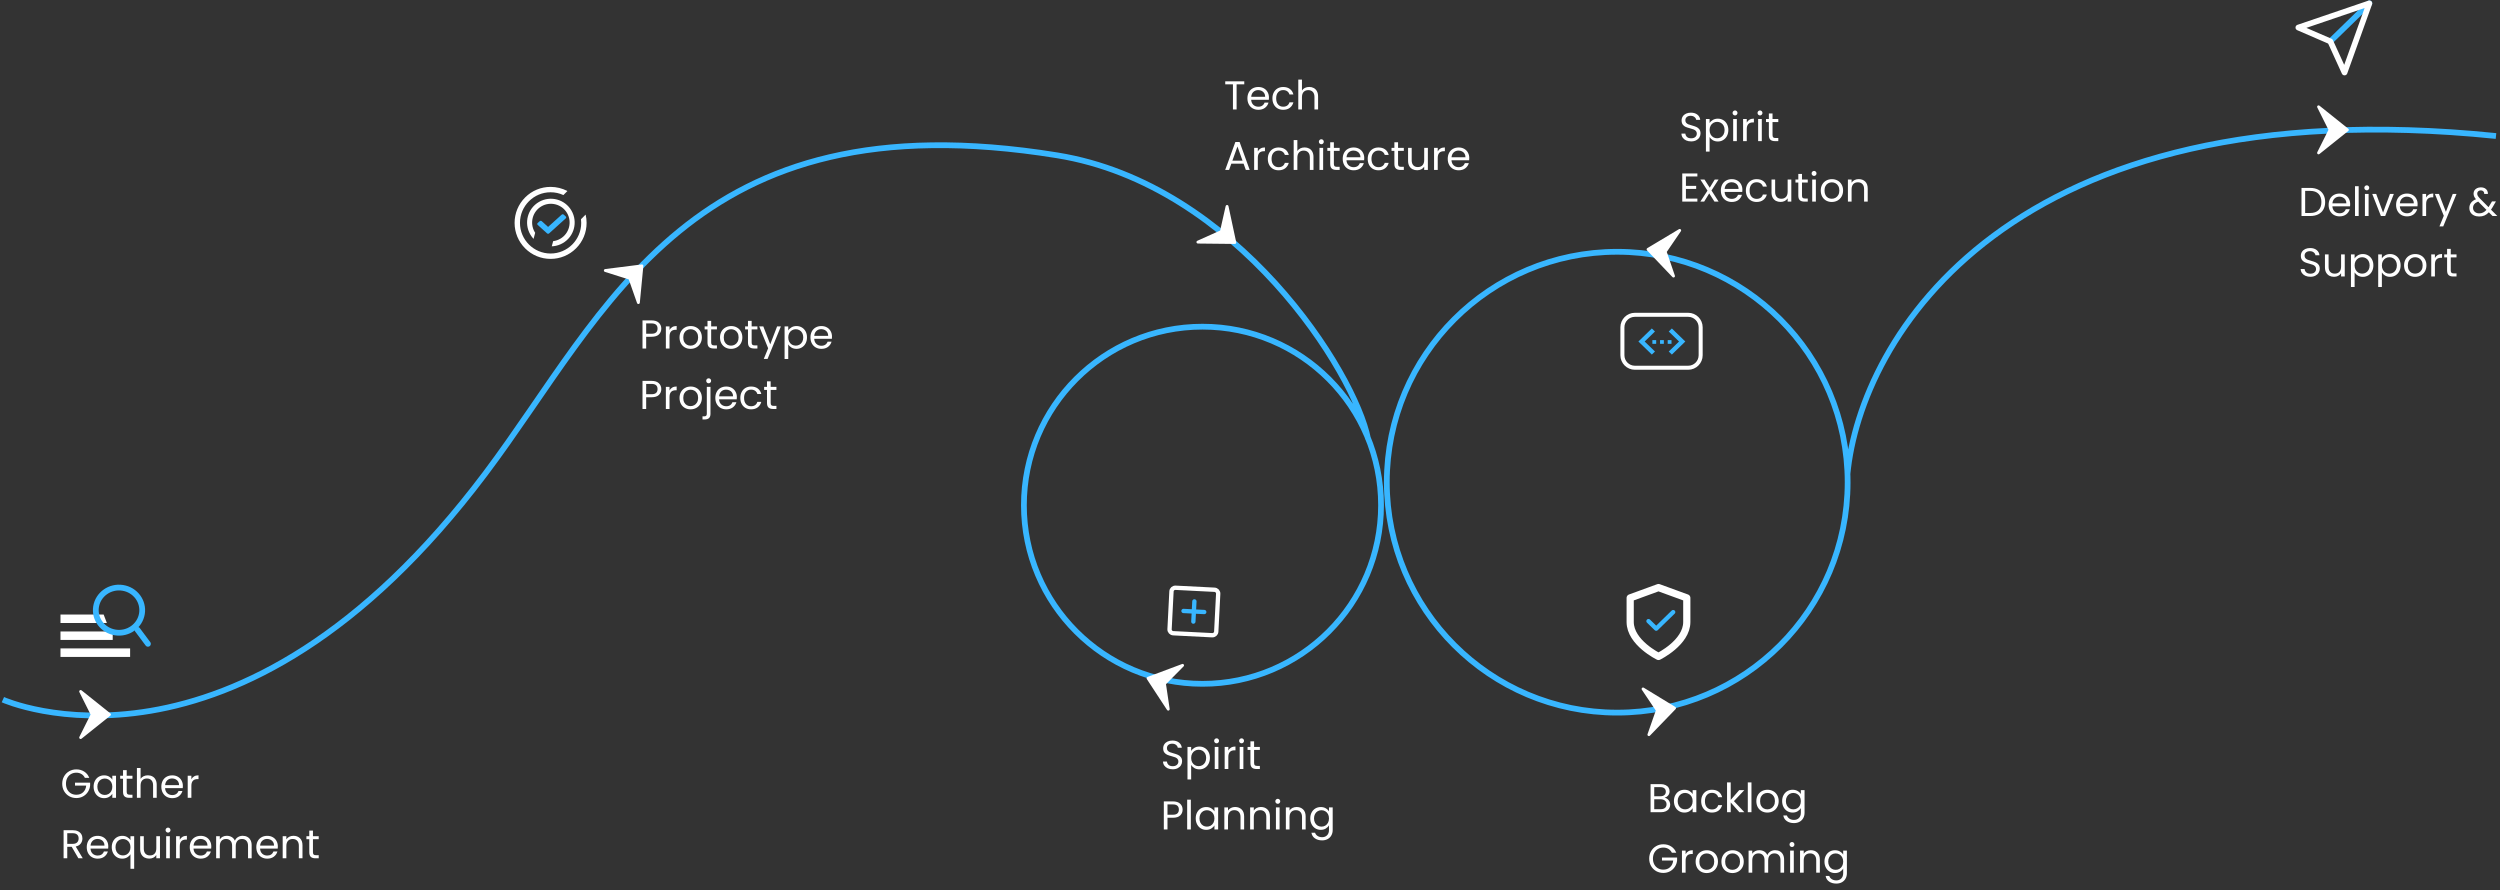 <svg width="868" height="309" viewBox="0 0 868 309" fill="none" xmlns="http://www.w3.org/2000/svg">
<rect x="0" y="0" width="868" height="309" fill="#333333" stroke="none"/>
<path d="M1 242.922C1 242.922 82 279.422 168.5 164.422C211.125 107.753 239.5 33.326 367 53.922C429.5 64.018 470.5 129.422 475 152.422M641.448 164.5C645.931 118.007 697 29.922 866.609 47.221M479.5 175.422C479.5 209.663 451.742 237.422 417.5 237.422C383.258 237.422 355.5 209.663 355.5 175.422C355.5 141.18 383.258 113.422 417.5 113.422C451.742 113.422 479.5 141.18 479.5 175.422ZM641.5 167.422C641.5 211.605 605.683 247.422 561.5 247.422C517.317 247.422 481.5 211.605 481.5 167.422C481.5 123.239 517.317 87.422 561.5 87.422C605.683 87.422 641.5 123.239 641.5 167.422Z" stroke="#38B6FF" stroke-width="2"/>
<path d="M28.003 240.081L38.003 248.081L28.003 256.081L32.003 248.081L28.003 240.081Z" fill="white" stroke="white" stroke-linecap="round" stroke-linejoin="round"/>
<g clip-path="url(#clip0_1141_1600)">
<path d="M210.167 93.916L222.872 92.309L221.651 105.057L218.694 96.615L210.167 93.916Z" fill="white" stroke="white" stroke-linecap="round" stroke-linejoin="round"/>
</g>
<g clip-path="url(#clip1_1141_1600)">
<path d="M426.038 71.672L428.715 84.196L415.91 84.058L424.07 80.397L426.038 71.672Z" fill="white" stroke="white" stroke-linecap="round" stroke-linejoin="round"/>
</g>
<path d="M405.614 246.219L398.6 235.505L410.593 231.014L404.302 237.372L405.614 246.219Z" fill="white" stroke="white" stroke-linecap="round" stroke-linejoin="round"/>
<path d="M583.189 79.998L572.205 86.582L581.04 95.853L578.151 87.388L583.189 79.998Z" fill="white" stroke="white" stroke-linecap="round" stroke-linejoin="round"/>
<path d="M805.003 37.081L815.003 45.081L805.003 53.081L809.003 45.081L805.003 37.081Z" fill="white" stroke="white" stroke-linecap="round" stroke-linejoin="round"/>
<path d="M570.464 239.203L581.398 245.871L572.493 255.074L575.446 246.631L570.464 239.203Z" fill="white" stroke="white" stroke-linecap="round" stroke-linejoin="round"/>
<path d="M21 213.363V216.305H37.102L35.984 213.363H21ZM21 219.248V222.19H39.133V219.248H21ZM21 225.133V228.076H45.177V225.133H21Z" fill="white"/>
<path d="M49.278 213.076C48.581 217.356 44.453 220.277 40.057 219.599C35.661 218.921 32.662 214.901 33.358 210.621C34.054 206.34 38.183 203.419 42.579 204.098C46.975 204.776 49.974 208.795 49.278 213.076Z" stroke="#38B6FF" stroke-width="2" stroke-linecap="round" stroke-linejoin="round"/>
<path d="M51.37 223.539L47.727 218.657" stroke="#38B6FF" stroke-width="2" stroke-linecap="round" stroke-linejoin="round"/>
<path d="M822.64 1.167L809.09 14.367" stroke="#38B6FF" stroke-width="2" stroke-linecap="round" stroke-linejoin="round"/>
<path d="M822.64 1.167L814.02 25.166L809.09 14.367L798 9.566L822.64 1.167Z" stroke="white" stroke-width="2" stroke-linecap="round" stroke-linejoin="round"/>
<path d="M191.167 89.888C187.828 89.888 184.688 88.588 182.328 86.227C179.967 83.866 178.667 80.727 178.667 77.388C178.667 74.049 179.967 70.91 182.328 68.549C184.688 66.188 187.828 64.888 191.167 64.888C193.207 64.888 195.226 65.386 197.007 66.329L195.608 67.728C194.21 67.083 192.716 66.756 191.167 66.756C185.304 66.756 180.535 71.525 180.535 77.388C180.535 83.25 185.304 88.019 191.167 88.019C197.029 88.019 201.797 83.25 201.797 77.388C201.797 76.963 201.772 76.535 201.721 76.116L203.334 74.503C203.555 75.444 203.667 76.414 203.667 77.388C203.667 80.727 202.366 83.866 200.005 86.227C197.644 88.588 194.505 89.888 191.167 89.888Z" fill="white"/>
<path d="M187.132 70.108C187.616 69.829 188.13 69.598 188.658 69.421C189.173 69.249 189.707 69.129 190.242 69.063C190.769 68.997 191.306 68.983 191.838 69.02C192.37 69.058 192.896 69.147 193.401 69.283C193.913 69.42 194.413 69.606 194.887 69.837C195.364 70.069 195.822 70.349 196.249 70.671C196.68 70.997 197.081 71.368 197.441 71.774C197.809 72.188 198.138 72.645 198.418 73.132C198.7 73.619 198.931 74.132 199.106 74.658C199.277 75.172 199.398 75.705 199.464 76.242C199.53 76.773 199.544 77.309 199.506 77.838C199.469 78.367 199.381 78.892 199.244 79.402C199.107 79.913 198.92 80.413 198.689 80.887C198.458 81.364 198.177 81.822 197.855 82.249C197.529 82.681 197.158 83.081 196.752 83.441C196.338 83.809 195.881 84.138 195.394 84.419C194.908 84.7 194.394 84.931 193.868 85.106C193.353 85.278 192.821 85.399 192.285 85.465C192.05 85.494 191.812 85.513 191.575 85.521L192.056 83.726C192.926 83.621 193.754 83.343 194.519 82.902C197.628 81.107 198.697 77.117 196.902 74.008C195.107 70.899 191.117 69.83 188.008 71.625C184.899 73.42 183.83 77.409 185.625 80.519C185.686 80.624 185.749 80.728 185.816 80.83L185.253 82.934C185.196 82.874 185.14 82.813 185.086 82.752C184.716 82.335 184.387 81.878 184.108 81.395C183.829 80.911 183.597 80.398 183.421 79.869C183.25 79.353 183.129 78.82 183.063 78.284C182.997 77.759 182.983 77.221 183.021 76.688C183.058 76.159 183.146 75.634 183.283 75.125C183.419 74.617 183.606 74.117 183.837 73.64C184.071 73.159 184.352 72.702 184.672 72.279C184.997 71.849 185.368 71.447 185.775 71.086C186.191 70.716 186.649 70.388 187.132 70.108Z" fill="white"/>
<path d="M189.943 81.034L186.674 78.081C186.477 77.903 186.477 77.616 186.674 77.439L187.385 76.796C187.581 76.618 187.9 76.618 188.096 76.796L190.299 78.785L195.017 74.524C195.213 74.346 195.532 74.346 195.728 74.524L196.44 75.167C196.637 75.344 196.637 75.631 196.44 75.809L190.654 81.034C190.458 81.212 190.139 81.212 189.943 81.034Z" fill="#38B6FF"/>
<path d="M573.704 119.376H575.027V118.087H573.704V119.376ZM580.349 118.087H579.025V119.376H580.349V118.087ZM576.364 119.376H577.688V118.087H576.364V119.376Z" fill="#38B6FF"/>
<path d="M574.612 122.049L571.031 118.576L574.608 115.102L573.517 114.043L568.852 118.576L573.521 123.108L574.612 122.049ZM579.383 122.049L582.961 118.576L579.383 115.102L580.474 114.043L585.142 118.576L580.474 123.108L579.383 122.049Z" fill="#38B6FF"/>
<path d="M586.128 109.3C588.525 109.3 590.467 111.243 590.467 113.639V123.344C590.467 125.74 588.525 127.683 586.128 127.683H567.639C565.243 127.682 563.3 125.74 563.3 123.344V113.639C563.3 111.243 565.243 109.3 567.639 109.3H586.128Z" stroke="white" stroke-width="1.4"/>
<path d="M575.831 227.919C575.831 227.919 585.654 223.135 585.654 215.96V207.588L575.831 204L566 207.588V215.96C566 223.135 575.831 227.919 575.831 227.919Z" stroke="white" stroke-width="2.5" stroke-linecap="round" stroke-linejoin="round"/>
<path d="M580.926 212.525L575.034 218.267L572.355 215.656" stroke="#38B6FF" stroke-width="1.5" stroke-linecap="round" stroke-linejoin="round"/>
<path d="M408.159 204.069L421.673 204.76C422.419 204.798 422.994 205.418 422.957 206.145L422.284 219.304C422.247 220.03 421.612 220.589 420.866 220.551L407.352 219.86C406.606 219.822 406.03 219.201 406.067 218.475L406.74 205.316C406.777 204.589 407.413 204.031 408.159 204.069Z" stroke="white" stroke-width="1.5" stroke-linejoin="round"/>
<path d="M414.692 208.801L414.333 215.819M418.116 212.494L410.909 212.126" stroke="#38B6FF" stroke-width="1.5" stroke-linecap="round" stroke-linejoin="round"/>
<path d="M29.47 270.07C29.199 269.501 28.807 269.062 28.294 268.754C27.781 268.437 27.183 268.278 26.502 268.278C25.821 268.278 25.205 268.437 24.654 268.754C24.113 269.062 23.683 269.51 23.366 270.098C23.058 270.677 22.904 271.349 22.904 272.114C22.904 272.879 23.058 273.551 23.366 274.13C23.683 274.709 24.113 275.157 24.654 275.474C25.205 275.782 25.821 275.936 26.502 275.936C27.454 275.936 28.238 275.651 28.854 275.082C29.47 274.513 29.829 273.743 29.932 272.772H26.04V271.736H31.29V272.716C31.215 273.519 30.963 274.256 30.534 274.928C30.105 275.591 29.54 276.118 28.84 276.51C28.14 276.893 27.361 277.084 26.502 277.084C25.597 277.084 24.771 276.874 24.024 276.454C23.277 276.025 22.685 275.432 22.246 274.676C21.817 273.92 21.602 273.066 21.602 272.114C21.602 271.162 21.817 270.308 22.246 269.552C22.685 268.787 23.277 268.194 24.024 267.774C24.771 267.345 25.597 267.13 26.502 267.13C27.538 267.13 28.453 267.387 29.246 267.9C30.049 268.413 30.632 269.137 30.996 270.07H29.47ZM32.498 273.136C32.498 272.352 32.657 271.666 32.974 271.078C33.292 270.481 33.726 270.019 34.276 269.692C34.837 269.365 35.457 269.202 36.139 269.202C36.81 269.202 37.394 269.347 37.889 269.636C38.383 269.925 38.752 270.289 38.995 270.728V269.328H40.282V277H38.995V275.572C38.742 276.02 38.364 276.393 37.861 276.692C37.366 276.981 36.787 277.126 36.124 277.126C35.443 277.126 34.827 276.958 34.276 276.622C33.726 276.286 33.292 275.815 32.974 275.208C32.657 274.601 32.498 273.911 32.498 273.136ZM38.995 273.15C38.995 272.571 38.878 272.067 38.645 271.638C38.411 271.209 38.094 270.882 37.693 270.658C37.3 270.425 36.867 270.308 36.391 270.308C35.914 270.308 35.48 270.42 35.089 270.644C34.697 270.868 34.384 271.195 34.151 271.624C33.917 272.053 33.8 272.557 33.8 273.136C33.8 273.724 33.917 274.237 34.151 274.676C34.384 275.105 34.697 275.437 35.089 275.67C35.48 275.894 35.914 276.006 36.391 276.006C36.867 276.006 37.3 275.894 37.693 275.67C38.094 275.437 38.411 275.105 38.645 274.676C38.878 274.237 38.995 273.729 38.995 273.15ZM43.989 270.378V274.9C43.989 275.273 44.069 275.539 44.227 275.698C44.386 275.847 44.661 275.922 45.053 275.922H45.991V277H44.843C44.134 277 43.602 276.837 43.247 276.51C42.893 276.183 42.715 275.647 42.715 274.9V270.378H41.721V269.328H42.715V267.396H43.989V269.328H45.991V270.378H43.989ZM51.343 269.188C51.922 269.188 52.444 269.314 52.911 269.566C53.378 269.809 53.742 270.177 54.003 270.672C54.274 271.167 54.409 271.769 54.409 272.478V277H53.149V272.66C53.149 271.895 52.958 271.311 52.575 270.91C52.192 270.499 51.67 270.294 51.007 270.294C50.335 270.294 49.798 270.504 49.397 270.924C49.005 271.344 48.809 271.955 48.809 272.758V277H47.535V266.64H48.809V270.42C49.061 270.028 49.406 269.725 49.845 269.51C50.293 269.295 50.792 269.188 51.343 269.188ZM63.49 272.87C63.49 273.113 63.476 273.369 63.448 273.64H57.316C57.363 274.396 57.619 274.989 58.086 275.418C58.562 275.838 59.136 276.048 59.808 276.048C60.359 276.048 60.816 275.922 61.18 275.67C61.553 275.409 61.815 275.063 61.964 274.634H63.336C63.131 275.371 62.72 275.973 62.104 276.44C61.488 276.897 60.723 277.126 59.808 277.126C59.08 277.126 58.427 276.963 57.848 276.636C57.279 276.309 56.831 275.847 56.504 275.25C56.177 274.643 56.014 273.943 56.014 273.15C56.014 272.357 56.173 271.661 56.49 271.064C56.807 270.467 57.251 270.009 57.82 269.692C58.399 269.365 59.061 269.202 59.808 269.202C60.536 269.202 61.18 269.361 61.74 269.678C62.3 269.995 62.729 270.434 63.028 270.994C63.336 271.545 63.49 272.17 63.49 272.87ZM62.174 272.604C62.174 272.119 62.067 271.703 61.852 271.358C61.637 271.003 61.343 270.737 60.97 270.56C60.606 270.373 60.2 270.28 59.752 270.28C59.108 270.28 58.557 270.485 58.1 270.896C57.652 271.307 57.395 271.876 57.33 272.604H62.174ZM66.446 270.574C66.67 270.135 66.987 269.795 67.398 269.552C67.818 269.309 68.326 269.188 68.924 269.188V270.504H68.588C67.16 270.504 66.446 271.279 66.446 272.828V277H65.172V269.328H66.446V270.574ZM27.216 298L24.892 294.01H23.352V298H22.078V288.242H25.228C25.965 288.242 26.586 288.368 27.09 288.62C27.603 288.872 27.986 289.213 28.238 289.642C28.49 290.071 28.616 290.561 28.616 291.112C28.616 291.784 28.42 292.377 28.028 292.89C27.645 293.403 27.067 293.744 26.292 293.912L28.742 298H27.216ZM23.352 292.988H25.228C25.919 292.988 26.437 292.82 26.782 292.484C27.127 292.139 27.3 291.681 27.3 291.112C27.3 290.533 27.127 290.085 26.782 289.768C26.446 289.451 25.928 289.292 25.228 289.292H23.352V292.988ZM37.596 293.87C37.596 294.113 37.582 294.369 37.554 294.64H31.422C31.468 295.396 31.725 295.989 32.192 296.418C32.668 296.838 33.242 297.048 33.914 297.048C34.464 297.048 34.922 296.922 35.286 296.67C35.659 296.409 35.92 296.063 36.07 295.634H37.442C37.236 296.371 36.826 296.973 36.21 297.44C35.594 297.897 34.828 298.126 33.914 298.126C33.186 298.126 32.532 297.963 31.954 297.636C31.384 297.309 30.936 296.847 30.61 296.25C30.283 295.643 30.12 294.943 30.12 294.15C30.12 293.357 30.278 292.661 30.596 292.064C30.913 291.467 31.356 291.009 31.926 290.692C32.504 290.365 33.167 290.202 33.914 290.202C34.642 290.202 35.286 290.361 35.846 290.678C36.406 290.995 36.835 291.434 37.134 291.994C37.442 292.545 37.596 293.17 37.596 293.87ZM36.28 293.604C36.28 293.119 36.172 292.703 35.958 292.358C35.743 292.003 35.449 291.737 35.076 291.56C34.712 291.373 34.306 291.28 33.858 291.28C33.214 291.28 32.663 291.485 32.206 291.896C31.758 292.307 31.501 292.876 31.436 293.604H36.28ZM38.801 294.136C38.801 293.352 38.96 292.666 39.277 292.078C39.595 291.481 40.029 291.019 40.579 290.692C41.139 290.365 41.765 290.202 42.455 290.202C43.118 290.202 43.697 290.351 44.191 290.65C44.695 290.939 45.064 291.299 45.297 291.728V290.328H46.585V301.64H45.297V296.586C45.055 297.015 44.681 297.379 44.177 297.678C43.673 297.977 43.085 298.126 42.413 298.126C41.741 298.126 41.13 297.958 40.579 297.622C40.029 297.286 39.595 296.815 39.277 296.208C38.96 295.601 38.801 294.911 38.801 294.136ZM45.297 294.15C45.297 293.571 45.181 293.067 44.947 292.638C44.714 292.209 44.397 291.882 43.995 291.658C43.603 291.425 43.169 291.308 42.693 291.308C42.217 291.308 41.783 291.42 41.391 291.644C40.999 291.868 40.687 292.195 40.453 292.624C40.22 293.053 40.103 293.557 40.103 294.136C40.103 294.724 40.22 295.237 40.453 295.676C40.687 296.105 40.999 296.437 41.391 296.67C41.783 296.894 42.217 297.006 42.693 297.006C43.169 297.006 43.603 296.894 43.995 296.67C44.397 296.437 44.714 296.105 44.947 295.676C45.181 295.237 45.297 294.729 45.297 294.15ZM55.542 290.328V298H54.268V296.866C54.026 297.258 53.685 297.566 53.246 297.79C52.817 298.005 52.341 298.112 51.818 298.112C51.221 298.112 50.684 297.991 50.208 297.748C49.732 297.496 49.354 297.123 49.074 296.628C48.803 296.133 48.668 295.531 48.668 294.822V290.328H49.928V294.654C49.928 295.41 50.12 295.993 50.502 296.404C50.885 296.805 51.407 297.006 52.07 297.006C52.752 297.006 53.288 296.796 53.68 296.376C54.072 295.956 54.268 295.345 54.268 294.542V290.328H55.542ZM58.351 289.082C58.109 289.082 57.903 288.998 57.735 288.83C57.567 288.662 57.483 288.457 57.483 288.214C57.483 287.971 57.567 287.766 57.735 287.598C57.903 287.43 58.109 287.346 58.351 287.346C58.585 287.346 58.781 287.43 58.939 287.598C59.107 287.766 59.191 287.971 59.191 288.214C59.191 288.457 59.107 288.662 58.939 288.83C58.781 288.998 58.585 289.082 58.351 289.082ZM58.967 290.328V298H57.693V290.328H58.967ZM62.413 291.574C62.636 291.135 62.954 290.795 63.364 290.552C63.785 290.309 64.293 290.188 64.891 290.188V291.504H64.555C63.127 291.504 62.413 292.279 62.413 293.828V298H61.139V290.328H62.413V291.574ZM73.361 293.87C73.361 294.113 73.347 294.369 73.319 294.64H67.187C67.234 295.396 67.49 295.989 67.957 296.418C68.433 296.838 69.007 297.048 69.679 297.048C70.23 297.048 70.687 296.922 71.051 296.67C71.424 296.409 71.686 296.063 71.835 295.634H73.207C73.002 296.371 72.591 296.973 71.975 297.44C71.359 297.897 70.594 298.126 69.679 298.126C68.951 298.126 68.298 297.963 67.719 297.636C67.15 297.309 66.702 296.847 66.375 296.25C66.049 295.643 65.885 294.943 65.885 294.15C65.885 293.357 66.044 292.661 66.361 292.064C66.678 291.467 67.122 291.009 67.691 290.692C68.27 290.365 68.933 290.202 69.679 290.202C70.407 290.202 71.051 290.361 71.611 290.678C72.171 290.995 72.6 291.434 72.899 291.994C73.207 292.545 73.361 293.17 73.361 293.87ZM72.045 293.604C72.045 293.119 71.938 292.703 71.723 292.358C71.508 292.003 71.215 291.737 70.841 291.56C70.477 291.373 70.071 291.28 69.623 291.28C68.979 291.28 68.428 291.485 67.971 291.896C67.523 292.307 67.266 292.876 67.201 293.604H72.045ZM84.269 290.188C84.866 290.188 85.398 290.314 85.865 290.566C86.332 290.809 86.7 291.177 86.971 291.672C87.242 292.167 87.377 292.769 87.377 293.478V298H86.117V293.66C86.117 292.895 85.925 292.311 85.543 291.91C85.169 291.499 84.661 291.294 84.017 291.294C83.354 291.294 82.827 291.509 82.435 291.938C82.043 292.358 81.847 292.969 81.847 293.772V298H80.587V293.66C80.587 292.895 80.395 292.311 80.013 291.91C79.639 291.499 79.131 291.294 78.487 291.294C77.824 291.294 77.297 291.509 76.905 291.938C76.513 292.358 76.317 292.969 76.317 293.772V298H75.043V290.328H76.317V291.434C76.569 291.033 76.905 290.725 77.325 290.51C77.754 290.295 78.225 290.188 78.739 290.188C79.383 290.188 79.952 290.333 80.447 290.622C80.942 290.911 81.31 291.336 81.553 291.896C81.767 291.355 82.122 290.935 82.617 290.636C83.112 290.337 83.662 290.188 84.269 290.188ZM96.467 293.87C96.467 294.113 96.453 294.369 96.425 294.64H90.293C90.339 295.396 90.596 295.989 91.063 296.418C91.539 296.838 92.113 297.048 92.785 297.048C93.335 297.048 93.793 296.922 94.157 296.67C94.53 296.409 94.791 296.063 94.941 295.634H96.313C96.107 296.371 95.697 296.973 95.081 297.44C94.465 297.897 93.699 298.126 92.785 298.126C92.057 298.126 91.403 297.963 90.825 297.636C90.255 297.309 89.807 296.847 89.481 296.25C89.154 295.643 88.991 294.943 88.991 294.15C88.991 293.357 89.149 292.661 89.467 292.064C89.784 291.467 90.227 291.009 90.797 290.692C91.375 290.365 92.038 290.202 92.785 290.202C93.513 290.202 94.157 290.361 94.717 290.678C95.277 290.995 95.706 291.434 96.005 291.994C96.313 292.545 96.467 293.17 96.467 293.87ZM95.151 293.604C95.151 293.119 95.043 292.703 94.829 292.358C94.614 292.003 94.32 291.737 93.947 291.56C93.583 291.373 93.177 291.28 92.729 291.28C92.085 291.28 91.534 291.485 91.077 291.896C90.629 292.307 90.372 292.876 90.307 293.604H95.151ZM101.886 290.188C102.82 290.188 103.576 290.473 104.154 291.042C104.733 291.602 105.022 292.414 105.022 293.478V298H103.762V293.66C103.762 292.895 103.571 292.311 103.188 291.91C102.806 291.499 102.283 291.294 101.62 291.294C100.948 291.294 100.412 291.504 100.01 291.924C99.618 292.344 99.422 292.955 99.422 293.758V298H98.148V290.328H99.422V291.42C99.674 291.028 100.015 290.725 100.444 290.51C100.883 290.295 101.364 290.188 101.886 290.188ZM108.657 291.378V295.9C108.657 296.273 108.737 296.539 108.895 296.698C109.054 296.847 109.329 296.922 109.721 296.922H110.659V298H109.511C108.802 298 108.27 297.837 107.915 297.51C107.561 297.183 107.383 296.647 107.383 295.9V291.378H106.389V290.328H107.383V288.396H108.657V290.328H110.659V291.378H108.657Z" fill="white"/>
<path d="M229.602 114.098C229.602 114.91 229.322 115.587 228.762 116.128C228.211 116.66 227.367 116.926 226.228 116.926H224.352V121H223.078V111.242H226.228C227.329 111.242 228.165 111.508 228.734 112.04C229.313 112.572 229.602 113.258 229.602 114.098ZM226.228 115.876C226.937 115.876 227.46 115.722 227.796 115.414C228.132 115.106 228.3 114.667 228.3 114.098C228.3 112.894 227.609 112.292 226.228 112.292H224.352V115.876H226.228ZM232.459 114.574C232.683 114.135 233.001 113.795 233.411 113.552C233.831 113.309 234.34 113.188 234.937 113.188V114.504H234.601C233.173 114.504 232.459 115.279 232.459 116.828V121H231.185V113.328H232.459V114.574ZM239.754 121.126C239.035 121.126 238.382 120.963 237.794 120.636C237.215 120.309 236.758 119.847 236.422 119.25C236.095 118.643 235.932 117.943 235.932 117.15C235.932 116.366 236.1 115.675 236.436 115.078C236.781 114.471 237.248 114.009 237.836 113.692C238.424 113.365 239.082 113.202 239.81 113.202C240.538 113.202 241.196 113.365 241.784 113.692C242.372 114.009 242.834 114.467 243.17 115.064C243.515 115.661 243.688 116.357 243.688 117.15C243.688 117.943 243.511 118.643 243.156 119.25C242.811 119.847 242.339 120.309 241.742 120.636C241.145 120.963 240.482 121.126 239.754 121.126ZM239.754 120.006C240.211 120.006 240.641 119.899 241.042 119.684C241.443 119.469 241.765 119.147 242.008 118.718C242.26 118.289 242.386 117.766 242.386 117.15C242.386 116.534 242.265 116.011 242.022 115.582C241.779 115.153 241.462 114.835 241.07 114.63C240.678 114.415 240.253 114.308 239.796 114.308C239.329 114.308 238.9 114.415 238.508 114.63C238.125 114.835 237.817 115.153 237.584 115.582C237.351 116.011 237.234 116.534 237.234 117.15C237.234 117.775 237.346 118.303 237.57 118.732C237.803 119.161 238.111 119.483 238.494 119.698C238.877 119.903 239.297 120.006 239.754 120.006ZM246.917 114.378V118.9C246.917 119.273 246.996 119.539 247.155 119.698C247.314 119.847 247.589 119.922 247.981 119.922H248.919V121H247.771C247.062 121 246.53 120.837 246.175 120.51C245.82 120.183 245.643 119.647 245.643 118.9V114.378H244.649V113.328H245.643V111.396H246.917V113.328H248.919V114.378H246.917ZM253.809 121.126C253.09 121.126 252.437 120.963 251.849 120.636C251.27 120.309 250.813 119.847 250.477 119.25C250.15 118.643 249.987 117.943 249.987 117.15C249.987 116.366 250.155 115.675 250.491 115.078C250.836 114.471 251.303 114.009 251.891 113.692C252.479 113.365 253.137 113.202 253.865 113.202C254.593 113.202 255.251 113.365 255.839 113.692C256.427 114.009 256.889 114.467 257.225 115.064C257.57 115.661 257.743 116.357 257.743 117.15C257.743 117.943 257.565 118.643 257.211 119.25C256.865 119.847 256.394 120.309 255.797 120.636C255.199 120.963 254.537 121.126 253.809 121.126ZM253.809 120.006C254.266 120.006 254.695 119.899 255.097 119.684C255.498 119.469 255.82 119.147 256.063 118.718C256.315 118.289 256.441 117.766 256.441 117.15C256.441 116.534 256.319 116.011 256.077 115.582C255.834 115.153 255.517 114.835 255.125 114.63C254.733 114.415 254.308 114.308 253.851 114.308C253.384 114.308 252.955 114.415 252.563 114.63C252.18 114.835 251.872 115.153 251.639 115.582C251.405 116.011 251.289 116.534 251.289 117.15C251.289 117.775 251.401 118.303 251.625 118.732C251.858 119.161 252.166 119.483 252.549 119.698C252.931 119.903 253.351 120.006 253.809 120.006ZM260.972 114.378V118.9C260.972 119.273 261.051 119.539 261.21 119.698C261.369 119.847 261.644 119.922 262.036 119.922H262.974V121H261.826C261.117 121 260.585 120.837 260.23 120.51C259.875 120.183 259.698 119.647 259.698 118.9V114.378H258.704V113.328H259.698V111.396H260.972V113.328H262.974V114.378H260.972ZM271.125 113.328L266.505 124.612H265.189L266.701 120.916L263.607 113.328H265.021L267.429 119.544L269.809 113.328H271.125ZM273.68 114.742C273.932 114.303 274.305 113.939 274.8 113.65C275.304 113.351 275.887 113.202 276.55 113.202C277.231 113.202 277.847 113.365 278.398 113.692C278.958 114.019 279.397 114.481 279.714 115.078C280.031 115.666 280.19 116.352 280.19 117.136C280.19 117.911 280.031 118.601 279.714 119.208C279.397 119.815 278.958 120.286 278.398 120.622C277.847 120.958 277.231 121.126 276.55 121.126C275.897 121.126 275.318 120.981 274.814 120.692C274.319 120.393 273.941 120.025 273.68 119.586V124.64H272.406V113.328H273.68V114.742ZM278.888 117.136C278.888 116.557 278.771 116.053 278.538 115.624C278.305 115.195 277.987 114.868 277.586 114.644C277.194 114.42 276.76 114.308 276.284 114.308C275.817 114.308 275.383 114.425 274.982 114.658C274.59 114.882 274.273 115.213 274.03 115.652C273.797 116.081 273.68 116.581 273.68 117.15C273.68 117.729 273.797 118.237 274.03 118.676C274.273 119.105 274.59 119.437 274.982 119.67C275.383 119.894 275.817 120.006 276.284 120.006C276.76 120.006 277.194 119.894 277.586 119.67C277.987 119.437 278.305 119.105 278.538 118.676C278.771 118.237 278.888 117.724 278.888 117.136ZM288.867 116.87C288.867 117.113 288.853 117.369 288.825 117.64H282.693C282.74 118.396 282.996 118.989 283.463 119.418C283.939 119.838 284.513 120.048 285.185 120.048C285.736 120.048 286.193 119.922 286.557 119.67C286.93 119.409 287.192 119.063 287.341 118.634H288.713C288.508 119.371 288.097 119.973 287.481 120.44C286.865 120.897 286.1 121.126 285.185 121.126C284.457 121.126 283.804 120.963 283.225 120.636C282.656 120.309 282.208 119.847 281.881 119.25C281.554 118.643 281.391 117.943 281.391 117.15C281.391 116.357 281.55 115.661 281.867 115.064C282.184 114.467 282.628 114.009 283.197 113.692C283.776 113.365 284.438 113.202 285.185 113.202C285.913 113.202 286.557 113.361 287.117 113.678C287.677 113.995 288.106 114.434 288.405 114.994C288.713 115.545 288.867 116.17 288.867 116.87ZM287.551 116.604C287.551 116.119 287.444 115.703 287.229 115.358C287.014 115.003 286.72 114.737 286.347 114.56C285.983 114.373 285.577 114.28 285.129 114.28C284.485 114.28 283.934 114.485 283.477 114.896C283.029 115.307 282.772 115.876 282.707 116.604H287.551ZM229.602 135.098C229.602 135.91 229.322 136.587 228.762 137.128C228.211 137.66 227.367 137.926 226.228 137.926H224.352V142H223.078V132.242H226.228C227.329 132.242 228.165 132.508 228.734 133.04C229.313 133.572 229.602 134.258 229.602 135.098ZM226.228 136.876C226.937 136.876 227.46 136.722 227.796 136.414C228.132 136.106 228.3 135.667 228.3 135.098C228.3 133.894 227.609 133.292 226.228 133.292H224.352V136.876H226.228ZM232.459 135.574C232.683 135.135 233.001 134.795 233.411 134.552C233.831 134.309 234.34 134.188 234.937 134.188V135.504H234.601C233.173 135.504 232.459 136.279 232.459 137.828V142H231.185V134.328H232.459V135.574ZM239.754 142.126C239.035 142.126 238.382 141.963 237.794 141.636C237.215 141.309 236.758 140.847 236.422 140.25C236.095 139.643 235.932 138.943 235.932 138.15C235.932 137.366 236.1 136.675 236.436 136.078C236.781 135.471 237.248 135.009 237.836 134.692C238.424 134.365 239.082 134.202 239.81 134.202C240.538 134.202 241.196 134.365 241.784 134.692C242.372 135.009 242.834 135.467 243.17 136.064C243.515 136.661 243.688 137.357 243.688 138.15C243.688 138.943 243.511 139.643 243.156 140.25C242.811 140.847 242.339 141.309 241.742 141.636C241.145 141.963 240.482 142.126 239.754 142.126ZM239.754 141.006C240.211 141.006 240.641 140.899 241.042 140.684C241.443 140.469 241.765 140.147 242.008 139.718C242.26 139.289 242.386 138.766 242.386 138.15C242.386 137.534 242.265 137.011 242.022 136.582C241.779 136.153 241.462 135.835 241.07 135.63C240.678 135.415 240.253 135.308 239.796 135.308C239.329 135.308 238.9 135.415 238.508 135.63C238.125 135.835 237.817 136.153 237.584 136.582C237.351 137.011 237.234 137.534 237.234 138.15C237.234 138.775 237.346 139.303 237.57 139.732C237.803 140.161 238.111 140.483 238.494 140.698C238.877 140.903 239.297 141.006 239.754 141.006ZM246.049 133.082C245.806 133.082 245.601 132.998 245.433 132.83C245.274 132.662 245.195 132.457 245.195 132.214C245.195 131.971 245.274 131.766 245.433 131.598C245.601 131.43 245.806 131.346 246.049 131.346C246.292 131.346 246.492 131.43 246.651 131.598C246.819 131.766 246.903 131.971 246.903 132.214C246.903 132.457 246.819 132.662 246.651 132.83C246.492 132.998 246.292 133.082 246.049 133.082ZM246.679 143.666C246.679 144.347 246.506 144.847 246.161 145.164C245.816 145.481 245.312 145.64 244.649 145.64H243.907V144.562H244.439C244.794 144.562 245.041 144.492 245.181 144.352C245.33 144.212 245.405 143.974 245.405 143.638V134.328H246.679V143.666ZM255.836 137.87C255.836 138.113 255.822 138.369 255.794 138.64H249.662C249.708 139.396 249.965 139.989 250.432 140.418C250.908 140.838 251.482 141.048 252.154 141.048C252.704 141.048 253.162 140.922 253.526 140.67C253.899 140.409 254.16 140.063 254.31 139.634H255.682C255.476 140.371 255.066 140.973 254.45 141.44C253.834 141.897 253.068 142.126 252.154 142.126C251.426 142.126 250.772 141.963 250.194 141.636C249.624 141.309 249.176 140.847 248.85 140.25C248.523 139.643 248.36 138.943 248.36 138.15C248.36 137.357 248.518 136.661 248.836 136.064C249.153 135.467 249.596 135.009 250.166 134.692C250.744 134.365 251.407 134.202 252.154 134.202C252.882 134.202 253.526 134.361 254.086 134.678C254.646 134.995 255.075 135.434 255.374 135.994C255.682 136.545 255.836 137.17 255.836 137.87ZM254.52 137.604C254.52 137.119 254.412 136.703 254.198 136.358C253.983 136.003 253.689 135.737 253.316 135.56C252.952 135.373 252.546 135.28 252.098 135.28C251.454 135.28 250.903 135.485 250.446 135.896C249.998 136.307 249.741 136.876 249.676 137.604H254.52ZM257.041 138.15C257.041 137.357 257.2 136.666 257.517 136.078C257.835 135.481 258.273 135.019 258.833 134.692C259.403 134.365 260.051 134.202 260.779 134.202C261.722 134.202 262.497 134.431 263.103 134.888C263.719 135.345 264.125 135.98 264.321 136.792H262.949C262.819 136.325 262.562 135.957 262.179 135.686C261.806 135.415 261.339 135.28 260.779 135.28C260.051 135.28 259.463 135.532 259.015 136.036C258.567 136.531 258.343 137.235 258.343 138.15C258.343 139.074 258.567 139.788 259.015 140.292C259.463 140.796 260.051 141.048 260.779 141.048C261.339 141.048 261.806 140.917 262.179 140.656C262.553 140.395 262.809 140.021 262.949 139.536H264.321C264.116 140.32 263.705 140.95 263.089 141.426C262.473 141.893 261.703 142.126 260.779 142.126C260.051 142.126 259.403 141.963 258.833 141.636C258.273 141.309 257.835 140.847 257.517 140.25C257.2 139.653 257.041 138.953 257.041 138.15ZM267.575 135.378V139.9C267.575 140.273 267.655 140.539 267.813 140.698C267.972 140.847 268.247 140.922 268.639 140.922H269.577V142H268.429C267.72 142 267.188 141.837 266.833 141.51C266.479 141.183 266.301 140.647 266.301 139.9V135.378H265.307V134.328H266.301V132.396H267.575V134.328H269.577V135.378H267.575Z" fill="white"/>
<path d="M407.172 267.098C406.528 267.098 405.949 266.986 405.436 266.762C404.932 266.529 404.535 266.211 404.246 265.81C403.957 265.399 403.807 264.928 403.798 264.396H405.156C405.203 264.853 405.389 265.241 405.716 265.558C406.052 265.866 406.537 266.02 407.172 266.02C407.779 266.02 408.255 265.871 408.6 265.572C408.955 265.264 409.132 264.872 409.132 264.396C409.132 264.023 409.029 263.719 408.824 263.486C408.619 263.253 408.362 263.075 408.054 262.954C407.746 262.833 407.331 262.702 406.808 262.562C406.164 262.394 405.646 262.226 405.254 262.058C404.871 261.89 404.54 261.629 404.26 261.274C403.989 260.91 403.854 260.425 403.854 259.818C403.854 259.286 403.989 258.815 404.26 258.404C404.531 257.993 404.909 257.676 405.394 257.452C405.889 257.228 406.453 257.116 407.088 257.116C408.003 257.116 408.749 257.345 409.328 257.802C409.916 258.259 410.247 258.866 410.322 259.622H408.922C408.875 259.249 408.679 258.922 408.334 258.642C407.989 258.353 407.531 258.208 406.962 258.208C406.43 258.208 405.996 258.348 405.66 258.628C405.324 258.899 405.156 259.281 405.156 259.776C405.156 260.131 405.254 260.42 405.45 260.644C405.655 260.868 405.903 261.041 406.192 261.162C406.491 261.274 406.906 261.405 407.438 261.554C408.082 261.731 408.6 261.909 408.992 262.086C409.384 262.254 409.72 262.52 410 262.884C410.28 263.239 410.42 263.724 410.42 264.34C410.42 264.816 410.294 265.264 410.042 265.684C409.79 266.104 409.417 266.445 408.922 266.706C408.427 266.967 407.844 267.098 407.172 267.098ZM413.569 260.742C413.821 260.303 414.194 259.939 414.689 259.65C415.193 259.351 415.776 259.202 416.439 259.202C417.12 259.202 417.736 259.365 418.287 259.692C418.847 260.019 419.285 260.481 419.603 261.078C419.92 261.666 420.079 262.352 420.079 263.136C420.079 263.911 419.92 264.601 419.603 265.208C419.285 265.815 418.847 266.286 418.287 266.622C417.736 266.958 417.12 267.126 416.439 267.126C415.785 267.126 415.207 266.981 414.703 266.692C414.208 266.393 413.83 266.025 413.569 265.586V270.64H412.295V259.328H413.569V260.742ZM418.777 263.136C418.777 262.557 418.66 262.053 418.427 261.624C418.193 261.195 417.876 260.868 417.475 260.644C417.083 260.42 416.649 260.308 416.173 260.308C415.706 260.308 415.272 260.425 414.871 260.658C414.479 260.882 414.161 261.213 413.919 261.652C413.685 262.081 413.569 262.581 413.569 263.15C413.569 263.729 413.685 264.237 413.919 264.676C414.161 265.105 414.479 265.437 414.871 265.67C415.272 265.894 415.706 266.006 416.173 266.006C416.649 266.006 417.083 265.894 417.475 265.67C417.876 265.437 418.193 265.105 418.427 264.676C418.66 264.237 418.777 263.724 418.777 263.136ZM422.414 258.082C422.171 258.082 421.966 257.998 421.798 257.83C421.63 257.662 421.546 257.457 421.546 257.214C421.546 256.971 421.63 256.766 421.798 256.598C421.966 256.43 422.171 256.346 422.414 256.346C422.647 256.346 422.843 256.43 423.002 256.598C423.17 256.766 423.254 256.971 423.254 257.214C423.254 257.457 423.17 257.662 423.002 257.83C422.843 257.998 422.647 258.082 422.414 258.082ZM423.03 259.328V267H421.756V259.328H423.03ZM426.475 260.574C426.699 260.135 427.016 259.795 427.427 259.552C427.847 259.309 428.356 259.188 428.953 259.188V260.504H428.617C427.189 260.504 426.475 261.279 426.475 262.828V267H425.201V259.328H426.475V260.574ZM431.082 258.082C430.839 258.082 430.634 257.998 430.466 257.83C430.298 257.662 430.214 257.457 430.214 257.214C430.214 256.971 430.298 256.766 430.466 256.598C430.634 256.43 430.839 256.346 431.082 256.346C431.315 256.346 431.511 256.43 431.67 256.598C431.838 256.766 431.922 256.971 431.922 257.214C431.922 257.457 431.838 257.662 431.67 257.83C431.511 257.998 431.315 258.082 431.082 258.082ZM431.698 259.328V267H430.424V259.328H431.698ZM435.423 260.378V264.9C435.423 265.273 435.502 265.539 435.661 265.698C435.82 265.847 436.095 265.922 436.487 265.922H437.425V267H436.277C435.568 267 435.036 266.837 434.681 266.51C434.326 266.183 434.149 265.647 434.149 264.9V260.378H433.155V259.328H434.149V257.396H435.423V259.328H437.425V260.378H435.423ZM410.602 281.098C410.602 281.91 410.322 282.587 409.762 283.128C409.211 283.66 408.367 283.926 407.228 283.926H405.352V288H404.078V278.242H407.228C408.329 278.242 409.165 278.508 409.734 279.04C410.313 279.572 410.602 280.258 410.602 281.098ZM407.228 282.876C407.937 282.876 408.46 282.722 408.796 282.414C409.132 282.106 409.3 281.667 409.3 281.098C409.3 279.894 408.609 279.292 407.228 279.292H405.352V282.876H407.228ZM413.459 277.64V288H412.185V277.64H413.459ZM415.155 284.136C415.155 283.352 415.313 282.666 415.631 282.078C415.948 281.481 416.382 281.019 416.933 280.692C417.493 280.365 418.113 280.202 418.795 280.202C419.467 280.202 420.05 280.347 420.545 280.636C421.039 280.925 421.408 281.289 421.651 281.728V280.328H422.939V288H421.651V286.572C421.399 287.02 421.021 287.393 420.517 287.692C420.022 287.981 419.443 288.126 418.781 288.126C418.099 288.126 417.483 287.958 416.933 287.622C416.382 287.286 415.948 286.815 415.631 286.208C415.313 285.601 415.155 284.911 415.155 284.136ZM421.651 284.15C421.651 283.571 421.534 283.067 421.301 282.638C421.067 282.209 420.75 281.882 420.349 281.658C419.957 281.425 419.523 281.308 419.047 281.308C418.571 281.308 418.137 281.42 417.745 281.644C417.353 281.868 417.04 282.195 416.807 282.624C416.573 283.053 416.457 283.557 416.457 284.136C416.457 284.724 416.573 285.237 416.807 285.676C417.04 286.105 417.353 286.437 417.745 286.67C418.137 286.894 418.571 287.006 419.047 287.006C419.523 287.006 419.957 286.894 420.349 286.67C420.75 286.437 421.067 286.105 421.301 285.676C421.534 285.237 421.651 284.729 421.651 284.15ZM428.83 280.188C429.763 280.188 430.519 280.473 431.098 281.042C431.676 281.602 431.966 282.414 431.966 283.478V288H430.706V283.66C430.706 282.895 430.514 282.311 430.132 281.91C429.749 281.499 429.226 281.294 428.564 281.294C427.892 281.294 427.355 281.504 426.954 281.924C426.562 282.344 426.366 282.955 426.366 283.758V288H425.092V280.328H426.366V281.42C426.618 281.028 426.958 280.725 427.388 280.51C427.826 280.295 428.307 280.188 428.83 280.188ZM437.785 280.188C438.718 280.188 439.474 280.473 440.053 281.042C440.631 281.602 440.921 282.414 440.921 283.478V288H439.661V283.66C439.661 282.895 439.469 282.311 439.087 281.91C438.704 281.499 438.181 281.294 437.519 281.294C436.847 281.294 436.31 281.504 435.909 281.924C435.517 282.344 435.321 282.955 435.321 283.758V288H434.047V280.328H435.321V281.42C435.573 281.028 435.913 280.725 436.343 280.51C436.781 280.295 437.262 280.188 437.785 280.188ZM443.66 279.082C443.417 279.082 443.212 278.998 443.044 278.83C442.876 278.662 442.792 278.457 442.792 278.214C442.792 277.971 442.876 277.766 443.044 277.598C443.212 277.43 443.417 277.346 443.66 277.346C443.893 277.346 444.089 277.43 444.248 277.598C444.416 277.766 444.5 277.971 444.5 278.214C444.5 278.457 444.416 278.662 444.248 278.83C444.089 278.998 443.893 279.082 443.66 279.082ZM444.276 280.328V288H443.002V280.328H444.276ZM450.185 280.188C451.118 280.188 451.874 280.473 452.453 281.042C453.032 281.602 453.321 282.414 453.321 283.478V288H452.061V283.66C452.061 282.895 451.87 282.311 451.487 281.91C451.104 281.499 450.582 281.294 449.919 281.294C449.247 281.294 448.71 281.504 448.309 281.924C447.917 282.344 447.721 282.955 447.721 283.758V288H446.447V280.328H447.721V281.42C447.973 281.028 448.314 280.725 448.743 280.51C449.182 280.295 449.662 280.188 450.185 280.188ZM458.566 280.202C459.229 280.202 459.808 280.347 460.302 280.636C460.806 280.925 461.18 281.289 461.422 281.728V280.328H462.71V288.168C462.71 288.868 462.561 289.489 462.262 290.03C461.964 290.581 461.534 291.01 460.974 291.318C460.424 291.626 459.78 291.78 459.042 291.78C458.034 291.78 457.194 291.542 456.522 291.066C455.85 290.59 455.454 289.941 455.332 289.12H456.592C456.732 289.587 457.022 289.96 457.46 290.24C457.899 290.529 458.426 290.674 459.042 290.674C459.742 290.674 460.312 290.455 460.75 290.016C461.198 289.577 461.422 288.961 461.422 288.168V286.558C461.17 287.006 460.797 287.379 460.302 287.678C459.808 287.977 459.229 288.126 458.566 288.126C457.885 288.126 457.264 287.958 456.704 287.622C456.154 287.286 455.72 286.815 455.402 286.208C455.085 285.601 454.926 284.911 454.926 284.136C454.926 283.352 455.085 282.666 455.402 282.078C455.72 281.481 456.154 281.019 456.704 280.692C457.264 280.365 457.885 280.202 458.566 280.202ZM461.422 284.15C461.422 283.571 461.306 283.067 461.072 282.638C460.839 282.209 460.522 281.882 460.12 281.658C459.728 281.425 459.294 281.308 458.818 281.308C458.342 281.308 457.908 281.42 457.516 281.644C457.124 281.868 456.812 282.195 456.578 282.624C456.345 283.053 456.228 283.557 456.228 284.136C456.228 284.724 456.345 285.237 456.578 285.676C456.812 286.105 457.124 286.437 457.516 286.67C457.908 286.894 458.342 287.006 458.818 287.006C459.294 287.006 459.728 286.894 460.12 286.67C460.522 286.437 460.839 286.105 461.072 285.676C461.306 285.237 461.422 284.729 461.422 284.15Z" fill="white"/>
<path d="M432.011 28.242V29.278H429.351V38H428.077V29.278H425.403V28.242H432.011ZM440.58 33.87C440.58 34.113 440.566 34.37 440.538 34.64H434.406C434.452 35.396 434.709 35.989 435.176 36.418C435.652 36.838 436.226 37.048 436.898 37.048C437.448 37.048 437.906 36.922 438.27 36.67C438.643 36.409 438.904 36.063 439.054 35.634H440.426C440.22 36.371 439.81 36.974 439.194 37.44C438.578 37.898 437.812 38.126 436.898 38.126C436.17 38.126 435.516 37.963 434.938 37.636C434.368 37.309 433.92 36.847 433.594 36.25C433.267 35.644 433.104 34.944 433.104 34.15C433.104 33.357 433.262 32.661 433.58 32.064C433.897 31.467 434.34 31.009 434.91 30.692C435.488 30.366 436.151 30.202 436.898 30.202C437.626 30.202 438.27 30.361 438.83 30.678C439.39 30.995 439.819 31.434 440.118 31.994C440.426 32.545 440.58 33.17 440.58 33.87ZM439.264 33.604C439.264 33.119 439.156 32.703 438.942 32.358C438.727 32.004 438.433 31.738 438.06 31.56C437.696 31.373 437.29 31.28 436.842 31.28C436.198 31.28 435.647 31.485 435.19 31.896C434.742 32.307 434.485 32.876 434.42 33.604H439.264ZM441.785 34.15C441.785 33.357 441.944 32.666 442.261 32.078C442.579 31.481 443.017 31.019 443.577 30.692C444.147 30.366 444.795 30.202 445.523 30.202C446.466 30.202 447.241 30.431 447.847 30.888C448.463 31.346 448.869 31.98 449.065 32.792H447.693C447.563 32.325 447.306 31.957 446.923 31.686C446.55 31.416 446.083 31.28 445.523 31.28C444.795 31.28 444.207 31.532 443.759 32.036C443.311 32.531 443.087 33.236 443.087 34.15C443.087 35.074 443.311 35.788 443.759 36.292C444.207 36.796 444.795 37.048 445.523 37.048C446.083 37.048 446.55 36.917 446.923 36.656C447.297 36.395 447.553 36.022 447.693 35.536H449.065C448.86 36.32 448.449 36.95 447.833 37.426C447.217 37.893 446.447 38.126 445.523 38.126C444.795 38.126 444.147 37.963 443.577 37.636C443.017 37.309 442.579 36.847 442.261 36.25C441.944 35.653 441.785 34.953 441.785 34.15ZM454.573 30.188C455.152 30.188 455.675 30.314 456.141 30.566C456.608 30.809 456.972 31.177 457.233 31.672C457.504 32.167 457.639 32.769 457.639 33.478V38H456.379V33.66C456.379 32.895 456.188 32.312 455.805 31.91C455.423 31.5 454.9 31.294 454.237 31.294C453.565 31.294 453.029 31.504 452.627 31.924C452.235 32.344 452.039 32.956 452.039 33.758V38H450.765V27.64H452.039V31.42C452.291 31.028 452.637 30.725 453.075 30.51C453.523 30.296 454.023 30.188 454.573 30.188ZM431.773 56.83H427.517L426.733 59H425.389L428.917 49.298H430.387L433.901 59H432.557L431.773 56.83ZM431.409 55.794L429.645 50.866L427.881 55.794H431.409ZM436.713 52.574C436.937 52.136 437.254 51.795 437.665 51.552C438.085 51.309 438.594 51.188 439.191 51.188V52.504H438.855C437.427 52.504 436.713 53.279 436.713 54.828V59H435.439V51.328H436.713V52.574ZM440.186 55.15C440.186 54.357 440.344 53.666 440.662 53.078C440.979 52.481 441.418 52.019 441.978 51.692C442.547 51.365 443.196 51.202 443.924 51.202C444.866 51.202 445.641 51.431 446.248 51.888C446.864 52.346 447.27 52.98 447.466 53.792H446.094C445.963 53.325 445.706 52.957 445.324 52.686C444.95 52.416 444.484 52.28 443.924 52.28C443.196 52.28 442.608 52.532 442.16 53.036C441.712 53.531 441.488 54.236 441.488 55.15C441.488 56.074 441.712 56.788 442.16 57.292C442.608 57.796 443.196 58.048 443.924 58.048C444.484 58.048 444.95 57.917 445.324 57.656C445.697 57.395 445.954 57.022 446.094 56.536H447.466C447.26 57.32 446.85 57.95 446.234 58.426C445.618 58.893 444.848 59.126 443.924 59.126C443.196 59.126 442.547 58.963 441.978 58.636C441.418 58.309 440.979 57.847 440.662 57.25C440.344 56.653 440.186 55.953 440.186 55.15ZM452.974 51.188C453.552 51.188 454.075 51.314 454.542 51.566C455.008 51.809 455.372 52.178 455.634 52.672C455.904 53.167 456.04 53.769 456.04 54.478V59H454.78V54.66C454.78 53.895 454.588 53.312 454.206 52.91C453.823 52.499 453.3 52.294 452.638 52.294C451.966 52.294 451.429 52.504 451.028 52.924C450.636 53.344 450.44 53.956 450.44 54.758V59H449.166V48.64H450.44V52.42C450.692 52.028 451.037 51.725 451.476 51.51C451.924 51.295 452.423 51.188 452.974 51.188ZM458.779 50.082C458.536 50.082 458.331 49.998 458.163 49.83C457.995 49.662 457.911 49.457 457.911 49.214C457.911 48.971 457.995 48.766 458.163 48.598C458.331 48.43 458.536 48.346 458.779 48.346C459.012 48.346 459.208 48.43 459.367 48.598C459.535 48.766 459.619 48.971 459.619 49.214C459.619 49.457 459.535 49.662 459.367 49.83C459.208 49.998 459.012 50.082 458.779 50.082ZM459.395 51.328V59H458.121V51.328H459.395ZM463.12 52.378V56.9C463.12 57.273 463.199 57.539 463.358 57.698C463.517 57.847 463.792 57.922 464.184 57.922H465.122V59H463.974C463.265 59 462.733 58.837 462.378 58.51C462.023 58.184 461.846 57.647 461.846 56.9V52.378H460.852V51.328H461.846V49.396H463.12V51.328H465.122V52.378H463.12ZM473.666 54.87C473.666 55.113 473.652 55.37 473.624 55.64H467.492C467.538 56.396 467.795 56.989 468.262 57.418C468.738 57.838 469.312 58.048 469.984 58.048C470.534 58.048 470.992 57.922 471.356 57.67C471.729 57.409 471.99 57.063 472.14 56.634H473.512C473.306 57.371 472.896 57.974 472.28 58.44C471.664 58.898 470.898 59.126 469.984 59.126C469.256 59.126 468.602 58.963 468.024 58.636C467.454 58.309 467.006 57.847 466.68 57.25C466.353 56.644 466.19 55.944 466.19 55.15C466.19 54.357 466.348 53.661 466.666 53.064C466.983 52.467 467.426 52.01 467.996 51.692C468.574 51.365 469.237 51.202 469.984 51.202C470.712 51.202 471.356 51.361 471.916 51.678C472.476 51.995 472.905 52.434 473.204 52.994C473.512 53.545 473.666 54.17 473.666 54.87ZM472.35 54.604C472.35 54.119 472.242 53.703 472.028 53.358C471.813 53.004 471.519 52.737 471.146 52.56C470.782 52.373 470.376 52.28 469.928 52.28C469.284 52.28 468.733 52.486 468.276 52.896C467.828 53.307 467.571 53.876 467.506 54.604H472.35ZM474.871 55.15C474.871 54.357 475.03 53.666 475.347 53.078C475.665 52.481 476.103 52.019 476.663 51.692C477.233 51.365 477.881 51.202 478.609 51.202C479.552 51.202 480.327 51.431 480.933 51.888C481.549 52.346 481.955 52.98 482.151 53.792H480.779C480.649 53.325 480.392 52.957 480.009 52.686C479.636 52.416 479.169 52.28 478.609 52.28C477.881 52.28 477.293 52.532 476.845 53.036C476.397 53.531 476.173 54.236 476.173 55.15C476.173 56.074 476.397 56.788 476.845 57.292C477.293 57.796 477.881 58.048 478.609 58.048C479.169 58.048 479.636 57.917 480.009 57.656C480.383 57.395 480.639 57.022 480.779 56.536H482.151C481.946 57.32 481.535 57.95 480.919 58.426C480.303 58.893 479.533 59.126 478.609 59.126C477.881 59.126 477.233 58.963 476.663 58.636C476.103 58.309 475.665 57.847 475.347 57.25C475.03 56.653 474.871 55.953 474.871 55.15ZM485.405 52.378V56.9C485.405 57.273 485.485 57.539 485.643 57.698C485.802 57.847 486.077 57.922 486.469 57.922H487.407V59H486.259C485.55 59 485.018 58.837 484.663 58.51C484.309 58.184 484.131 57.647 484.131 56.9V52.378H483.137V51.328H484.131V49.396H485.405V51.328H487.407V52.378H485.405ZM495.755 51.328V59H494.481V57.866C494.238 58.258 493.897 58.566 493.459 58.79C493.029 59.005 492.553 59.112 492.031 59.112C491.433 59.112 490.897 58.991 490.421 58.748C489.945 58.496 489.567 58.123 489.287 57.628C489.016 57.133 488.881 56.532 488.881 55.822V51.328H490.141V55.654C490.141 56.41 490.332 56.993 490.715 57.404C491.097 57.806 491.62 58.006 492.283 58.006C492.964 58.006 493.501 57.796 493.893 57.376C494.285 56.956 494.481 56.345 494.481 55.542V51.328H495.755ZM499.18 52.574C499.404 52.136 499.721 51.795 500.132 51.552C500.552 51.309 501.061 51.188 501.658 51.188V52.504H501.322C499.894 52.504 499.18 53.279 499.18 54.828V59H497.906V51.328H499.18V52.574ZM510.129 54.87C510.129 55.113 510.115 55.37 510.087 55.64H503.955C504.001 56.396 504.258 56.989 504.725 57.418C505.201 57.838 505.775 58.048 506.447 58.048C506.997 58.048 507.455 57.922 507.819 57.67C508.192 57.409 508.453 57.063 508.603 56.634H509.975C509.769 57.371 509.359 57.974 508.743 58.44C508.127 58.898 507.361 59.126 506.447 59.126C505.719 59.126 505.065 58.963 504.487 58.636C503.917 58.309 503.469 57.847 503.143 57.25C502.816 56.644 502.653 55.944 502.653 55.15C502.653 54.357 502.811 53.661 503.129 53.064C503.446 52.467 503.889 52.01 504.459 51.692C505.037 51.365 505.7 51.202 506.447 51.202C507.175 51.202 507.819 51.361 508.379 51.678C508.939 51.995 509.368 52.434 509.667 52.994C509.975 53.545 510.129 54.17 510.129 54.87ZM508.813 54.604C508.813 54.119 508.705 53.703 508.491 53.358C508.276 53.004 507.982 52.737 507.609 52.56C507.245 52.373 506.839 52.28 506.391 52.28C505.747 52.28 505.196 52.486 504.739 52.896C504.291 53.307 504.034 53.876 503.969 54.604H508.813Z" fill="white"/>
<path d="M587.172 49.098C586.528 49.098 585.949 48.986 585.436 48.762C584.932 48.529 584.535 48.211 584.246 47.81C583.957 47.399 583.807 46.928 583.798 46.396H585.156C585.203 46.853 585.389 47.241 585.716 47.558C586.052 47.866 586.537 48.02 587.172 48.02C587.779 48.02 588.255 47.871 588.6 47.572C588.955 47.264 589.132 46.872 589.132 46.396C589.132 46.023 589.029 45.719 588.824 45.486C588.619 45.253 588.362 45.075 588.054 44.954C587.746 44.833 587.331 44.702 586.808 44.562C586.164 44.394 585.646 44.226 585.254 44.058C584.871 43.89 584.54 43.629 584.26 43.274C583.989 42.91 583.854 42.425 583.854 41.818C583.854 41.286 583.989 40.815 584.26 40.404C584.531 39.993 584.909 39.676 585.394 39.452C585.889 39.228 586.453 39.116 587.088 39.116C588.003 39.116 588.749 39.345 589.328 39.802C589.916 40.259 590.247 40.866 590.322 41.622H588.922C588.875 41.249 588.679 40.922 588.334 40.642C587.989 40.353 587.531 40.208 586.962 40.208C586.43 40.208 585.996 40.348 585.66 40.628C585.324 40.899 585.156 41.281 585.156 41.776C585.156 42.131 585.254 42.42 585.45 42.644C585.655 42.868 585.903 43.041 586.192 43.162C586.491 43.274 586.906 43.405 587.438 43.554C588.082 43.731 588.6 43.909 588.992 44.086C589.384 44.254 589.72 44.52 590 44.884C590.28 45.239 590.42 45.724 590.42 46.34C590.42 46.816 590.294 47.264 590.042 47.684C589.79 48.104 589.417 48.445 588.922 48.706C588.427 48.967 587.844 49.098 587.172 49.098ZM593.569 42.742C593.821 42.303 594.194 41.939 594.689 41.65C595.193 41.351 595.776 41.202 596.439 41.202C597.12 41.202 597.736 41.365 598.287 41.692C598.847 42.019 599.285 42.481 599.603 43.078C599.92 43.666 600.079 44.352 600.079 45.136C600.079 45.911 599.92 46.601 599.603 47.208C599.285 47.815 598.847 48.286 598.287 48.622C597.736 48.958 597.12 49.126 596.439 49.126C595.785 49.126 595.207 48.981 594.703 48.692C594.208 48.393 593.83 48.025 593.569 47.586V52.64H592.295V41.328H593.569V42.742ZM598.777 45.136C598.777 44.557 598.66 44.053 598.427 43.624C598.193 43.195 597.876 42.868 597.475 42.644C597.083 42.42 596.649 42.308 596.173 42.308C595.706 42.308 595.272 42.425 594.871 42.658C594.479 42.882 594.161 43.213 593.919 43.652C593.685 44.081 593.569 44.581 593.569 45.15C593.569 45.729 593.685 46.237 593.919 46.676C594.161 47.105 594.479 47.437 594.871 47.67C595.272 47.894 595.706 48.006 596.173 48.006C596.649 48.006 597.083 47.894 597.475 47.67C597.876 47.437 598.193 47.105 598.427 46.676C598.66 46.237 598.777 45.724 598.777 45.136ZM602.414 40.082C602.171 40.082 601.966 39.998 601.798 39.83C601.63 39.662 601.546 39.457 601.546 39.214C601.546 38.971 601.63 38.766 601.798 38.598C601.966 38.43 602.171 38.346 602.414 38.346C602.647 38.346 602.843 38.43 603.002 38.598C603.17 38.766 603.254 38.971 603.254 39.214C603.254 39.457 603.17 39.662 603.002 39.83C602.843 39.998 602.647 40.082 602.414 40.082ZM603.03 41.328V49H601.756V41.328H603.03ZM606.475 42.574C606.699 42.135 607.016 41.795 607.427 41.552C607.847 41.309 608.356 41.188 608.953 41.188V42.504H608.617C607.189 42.504 606.475 43.279 606.475 44.828V49H605.201V41.328H606.475V42.574ZM611.082 40.082C610.839 40.082 610.634 39.998 610.466 39.83C610.298 39.662 610.214 39.457 610.214 39.214C610.214 38.971 610.298 38.766 610.466 38.598C610.634 38.43 610.839 38.346 611.082 38.346C611.315 38.346 611.511 38.43 611.67 38.598C611.838 38.766 611.922 38.971 611.922 39.214C611.922 39.457 611.838 39.662 611.67 39.83C611.511 39.998 611.315 40.082 611.082 40.082ZM611.698 41.328V49H610.424V41.328H611.698ZM615.423 42.378V46.9C615.423 47.273 615.502 47.539 615.661 47.698C615.82 47.847 616.095 47.922 616.487 47.922H617.425V49H616.277C615.568 49 615.036 48.837 614.681 48.51C614.326 48.183 614.149 47.647 614.149 46.9V42.378H613.155V41.328H614.149V39.396H615.423V41.328H617.425V42.378H615.423ZM585.352 61.278V64.54H588.908V65.59H585.352V68.95H589.328V70H584.078V60.228H589.328V61.278H585.352ZM595.26 70L593.44 67.144L591.69 70H590.36L592.838 66.192L590.36 62.328H591.802L593.622 65.17L595.358 62.328H596.688L594.224 66.122L596.702 70H595.26ZM604.955 65.87C604.955 66.113 604.941 66.369 604.913 66.64H598.781C598.828 67.396 599.084 67.989 599.551 68.418C600.027 68.838 600.601 69.048 601.273 69.048C601.824 69.048 602.281 68.922 602.645 68.67C603.018 68.409 603.28 68.063 603.429 67.634H604.801C604.596 68.371 604.185 68.973 603.569 69.44C602.953 69.897 602.188 70.126 601.273 70.126C600.545 70.126 599.892 69.963 599.313 69.636C598.744 69.309 598.296 68.847 597.969 68.25C597.642 67.643 597.479 66.943 597.479 66.15C597.479 65.357 597.638 64.661 597.955 64.064C598.272 63.467 598.716 63.009 599.285 62.692C599.864 62.365 600.526 62.202 601.273 62.202C602.001 62.202 602.645 62.361 603.205 62.678C603.765 62.995 604.194 63.434 604.493 63.994C604.801 64.545 604.955 65.17 604.955 65.87ZM603.639 65.604C603.639 65.119 603.532 64.703 603.317 64.358C603.102 64.003 602.808 63.737 602.435 63.56C602.071 63.373 601.665 63.28 601.217 63.28C600.573 63.28 600.022 63.485 599.565 63.896C599.117 64.307 598.86 64.876 598.795 65.604H603.639ZM606.161 66.15C606.161 65.357 606.319 64.666 606.637 64.078C606.954 63.481 607.393 63.019 607.953 62.692C608.522 62.365 609.171 62.202 609.899 62.202C610.841 62.202 611.616 62.431 612.223 62.888C612.839 63.345 613.245 63.98 613.441 64.792H612.069C611.938 64.325 611.681 63.957 611.299 63.686C610.925 63.415 610.459 63.28 609.899 63.28C609.171 63.28 608.583 63.532 608.135 64.036C607.687 64.531 607.463 65.235 607.463 66.15C607.463 67.074 607.687 67.788 608.135 68.292C608.583 68.796 609.171 69.048 609.899 69.048C610.459 69.048 610.925 68.917 611.299 68.656C611.672 68.395 611.929 68.021 612.069 67.536H613.441C613.235 68.32 612.825 68.95 612.209 69.426C611.593 69.893 610.823 70.126 609.899 70.126C609.171 70.126 608.522 69.963 607.953 69.636C607.393 69.309 606.954 68.847 606.637 68.25C606.319 67.653 606.161 66.953 606.161 66.15ZM621.945 62.328V70H620.671V68.866C620.428 69.258 620.087 69.566 619.649 69.79C619.219 70.005 618.743 70.112 618.221 70.112C617.623 70.112 617.087 69.991 616.611 69.748C616.135 69.496 615.757 69.123 615.477 68.628C615.206 68.133 615.071 67.531 615.071 66.822V62.328H616.331V66.654C616.331 67.41 616.522 67.993 616.905 68.404C617.287 68.805 617.81 69.006 618.473 69.006C619.154 69.006 619.691 68.796 620.083 68.376C620.475 67.956 620.671 67.345 620.671 66.542V62.328H621.945ZM625.65 63.378V67.9C625.65 68.273 625.729 68.539 625.888 68.698C626.046 68.847 626.322 68.922 626.714 68.922H627.652V70H626.504C625.794 70 625.262 69.837 624.908 69.51C624.553 69.183 624.376 68.647 624.376 67.9V63.378H623.382V62.328H624.376V60.396H625.65V62.328H627.652V63.378H625.65ZM629.853 61.082C629.611 61.082 629.405 60.998 629.237 60.83C629.069 60.662 628.985 60.457 628.985 60.214C628.985 59.971 629.069 59.766 629.237 59.598C629.405 59.43 629.611 59.346 629.853 59.346C630.087 59.346 630.283 59.43 630.441 59.598C630.609 59.766 630.693 59.971 630.693 60.214C630.693 60.457 630.609 60.662 630.441 60.83C630.283 60.998 630.087 61.082 629.853 61.082ZM630.469 62.328V70H629.195V62.328H630.469ZM635.987 70.126C635.268 70.126 634.615 69.963 634.027 69.636C633.448 69.309 632.991 68.847 632.655 68.25C632.328 67.643 632.165 66.943 632.165 66.15C632.165 65.366 632.333 64.675 632.669 64.078C633.014 63.471 633.481 63.009 634.069 62.692C634.657 62.365 635.315 62.202 636.043 62.202C636.771 62.202 637.429 62.365 638.017 62.692C638.605 63.009 639.067 63.467 639.403 64.064C639.748 64.661 639.921 65.357 639.921 66.15C639.921 66.943 639.743 67.643 639.389 68.25C639.043 68.847 638.572 69.309 637.975 69.636C637.377 69.963 636.715 70.126 635.987 70.126ZM635.987 69.006C636.444 69.006 636.873 68.899 637.275 68.684C637.676 68.469 637.998 68.147 638.241 67.718C638.493 67.289 638.619 66.766 638.619 66.15C638.619 65.534 638.497 65.011 638.255 64.582C638.012 64.153 637.695 63.835 637.303 63.63C636.911 63.415 636.486 63.308 636.029 63.308C635.562 63.308 635.133 63.415 634.741 63.63C634.358 63.835 634.05 64.153 633.817 64.582C633.583 65.011 633.467 65.534 633.467 66.15C633.467 66.775 633.579 67.303 633.803 67.732C634.036 68.161 634.344 68.483 634.727 68.698C635.109 68.903 635.529 69.006 635.987 69.006ZM645.334 62.188C646.267 62.188 647.023 62.473 647.602 63.042C648.18 63.602 648.47 64.414 648.47 65.478V70H647.21V65.66C647.21 64.895 647.018 64.311 646.636 63.91C646.253 63.499 645.73 63.294 645.068 63.294C644.396 63.294 643.859 63.504 643.458 63.924C643.066 64.344 642.87 64.955 642.87 65.758V70H641.596V62.328H642.87V63.42C643.122 63.028 643.462 62.725 643.892 62.51C644.33 62.295 644.811 62.188 645.334 62.188Z" fill="white"/>
<path d="M577.964 276.974C578.319 277.03 578.641 277.175 578.93 277.408C579.229 277.641 579.462 277.931 579.63 278.276C579.807 278.621 579.896 278.99 579.896 279.382C579.896 279.877 579.77 280.325 579.518 280.726C579.266 281.118 578.897 281.431 578.412 281.664C577.936 281.888 577.371 282 576.718 282H573.078V272.242H576.578C577.241 272.242 577.805 272.354 578.272 272.578C578.739 272.793 579.089 273.087 579.322 273.46C579.555 273.833 579.672 274.253 579.672 274.72C579.672 275.299 579.513 275.779 579.196 276.162C578.888 276.535 578.477 276.806 577.964 276.974ZM574.352 276.456H576.494C577.091 276.456 577.553 276.316 577.88 276.036C578.207 275.756 578.37 275.369 578.37 274.874C578.37 274.379 578.207 273.992 577.88 273.712C577.553 273.432 577.082 273.292 576.466 273.292H574.352V276.456ZM576.606 280.95C577.241 280.95 577.735 280.801 578.09 280.502C578.445 280.203 578.622 279.788 578.622 279.256C578.622 278.715 578.435 278.29 578.062 277.982C577.689 277.665 577.189 277.506 576.564 277.506H574.352V280.95H576.606ZM581.188 278.136C581.188 277.352 581.347 276.666 581.664 276.078C581.981 275.481 582.415 275.019 582.966 274.692C583.526 274.365 584.147 274.202 584.828 274.202C585.5 274.202 586.083 274.347 586.578 274.636C587.073 274.925 587.441 275.289 587.684 275.728V274.328H588.972V282H587.684V280.572C587.432 281.02 587.054 281.393 586.55 281.692C586.055 281.981 585.477 282.126 584.814 282.126C584.133 282.126 583.517 281.958 582.966 281.622C582.415 281.286 581.981 280.815 581.664 280.208C581.347 279.601 581.188 278.911 581.188 278.136ZM587.684 278.15C587.684 277.571 587.567 277.067 587.334 276.638C587.101 276.209 586.783 275.882 586.382 275.658C585.99 275.425 585.556 275.308 585.08 275.308C584.604 275.308 584.17 275.42 583.778 275.644C583.386 275.868 583.073 276.195 582.84 276.624C582.607 277.053 582.49 277.557 582.49 278.136C582.49 278.724 582.607 279.237 582.84 279.676C583.073 280.105 583.386 280.437 583.778 280.67C584.17 280.894 584.604 281.006 585.08 281.006C585.556 281.006 585.99 280.894 586.382 280.67C586.783 280.437 587.101 280.105 587.334 279.676C587.567 279.237 587.684 278.729 587.684 278.15ZM590.649 278.15C590.649 277.357 590.808 276.666 591.125 276.078C591.442 275.481 591.881 275.019 592.441 274.692C593.01 274.365 593.659 274.202 594.387 274.202C595.33 274.202 596.104 274.431 596.711 274.888C597.327 275.345 597.733 275.98 597.929 276.792H596.557C596.426 276.325 596.17 275.957 595.787 275.686C595.414 275.415 594.947 275.28 594.387 275.28C593.659 275.28 593.071 275.532 592.623 276.036C592.175 276.531 591.951 277.235 591.951 278.15C591.951 279.074 592.175 279.788 592.623 280.292C593.071 280.796 593.659 281.048 594.387 281.048C594.947 281.048 595.414 280.917 595.787 280.656C596.16 280.395 596.417 280.021 596.557 279.536H597.929C597.724 280.32 597.313 280.95 596.697 281.426C596.081 281.893 595.311 282.126 594.387 282.126C593.659 282.126 593.01 281.963 592.441 281.636C591.881 281.309 591.442 280.847 591.125 280.25C590.808 279.653 590.649 278.953 590.649 278.15ZM603.913 282L600.903 278.612V282H599.629V271.64H600.903V277.73L603.857 274.328H605.635L602.023 278.15L605.649 282H603.913ZM608.108 271.64V282H606.834V271.64H608.108ZM613.625 282.126C612.907 282.126 612.253 281.963 611.665 281.636C611.087 281.309 610.629 280.847 610.293 280.25C609.967 279.643 609.803 278.943 609.803 278.15C609.803 277.366 609.971 276.675 610.307 276.078C610.653 275.471 611.119 275.009 611.707 274.692C612.295 274.365 612.953 274.202 613.681 274.202C614.409 274.202 615.067 274.365 615.655 274.692C616.243 275.009 616.705 275.467 617.041 276.064C617.387 276.661 617.559 277.357 617.559 278.15C617.559 278.943 617.382 279.643 617.027 280.25C616.682 280.847 616.211 281.309 615.613 281.636C615.016 281.963 614.353 282.126 613.625 282.126ZM613.625 281.006C614.083 281.006 614.512 280.899 614.913 280.684C615.315 280.469 615.637 280.147 615.879 279.718C616.131 279.289 616.257 278.766 616.257 278.15C616.257 277.534 616.136 277.011 615.893 276.582C615.651 276.153 615.333 275.835 614.941 275.63C614.549 275.415 614.125 275.308 613.667 275.308C613.201 275.308 612.771 275.415 612.379 275.63C611.997 275.835 611.689 276.153 611.455 276.582C611.222 277.011 611.105 277.534 611.105 278.15C611.105 278.775 611.217 279.303 611.441 279.732C611.675 280.161 611.983 280.483 612.365 280.698C612.748 280.903 613.168 281.006 613.625 281.006ZM622.398 274.202C623.061 274.202 623.64 274.347 624.134 274.636C624.638 274.925 625.012 275.289 625.254 275.728V274.328H626.542V282.168C626.542 282.868 626.393 283.489 626.094 284.03C625.796 284.581 625.366 285.01 624.806 285.318C624.256 285.626 623.612 285.78 622.874 285.78C621.866 285.78 621.026 285.542 620.354 285.066C619.682 284.59 619.286 283.941 619.164 283.12H620.424C620.564 283.587 620.854 283.96 621.292 284.24C621.731 284.529 622.258 284.674 622.874 284.674C623.574 284.674 624.144 284.455 624.582 284.016C625.03 283.577 625.254 282.961 625.254 282.168V280.558C625.002 281.006 624.629 281.379 624.134 281.678C623.64 281.977 623.061 282.126 622.398 282.126C621.717 282.126 621.096 281.958 620.536 281.622C619.986 281.286 619.552 280.815 619.234 280.208C618.917 279.601 618.758 278.911 618.758 278.136C618.758 277.352 618.917 276.666 619.234 276.078C619.552 275.481 619.986 275.019 620.536 274.692C621.096 274.365 621.717 274.202 622.398 274.202ZM625.254 278.15C625.254 277.571 625.138 277.067 624.904 276.638C624.671 276.209 624.354 275.882 623.952 275.658C623.56 275.425 623.126 275.308 622.65 275.308C622.174 275.308 621.74 275.42 621.348 275.644C620.956 275.868 620.644 276.195 620.41 276.624C620.177 277.053 620.06 277.557 620.06 278.136C620.06 278.724 620.177 279.237 620.41 279.676C620.644 280.105 620.956 280.437 621.348 280.67C621.74 280.894 622.174 281.006 622.65 281.006C623.126 281.006 623.56 280.894 623.952 280.67C624.354 280.437 624.671 280.105 624.904 279.676C625.138 279.237 625.254 278.729 625.254 278.15ZM580.47 296.07C580.199 295.501 579.807 295.062 579.294 294.754C578.781 294.437 578.183 294.278 577.502 294.278C576.821 294.278 576.205 294.437 575.654 294.754C575.113 295.062 574.683 295.51 574.366 296.098C574.058 296.677 573.904 297.349 573.904 298.114C573.904 298.879 574.058 299.551 574.366 300.13C574.683 300.709 575.113 301.157 575.654 301.474C576.205 301.782 576.821 301.936 577.502 301.936C578.454 301.936 579.238 301.651 579.854 301.082C580.47 300.513 580.829 299.743 580.932 298.772H577.04V297.736H582.29V298.716C582.215 299.519 581.963 300.256 581.534 300.928C581.105 301.591 580.54 302.118 579.84 302.51C579.14 302.893 578.361 303.084 577.502 303.084C576.597 303.084 575.771 302.874 575.024 302.454C574.277 302.025 573.685 301.432 573.246 300.676C572.817 299.92 572.602 299.066 572.602 298.114C572.602 297.162 572.817 296.308 573.246 295.552C573.685 294.787 574.277 294.194 575.024 293.774C575.771 293.345 576.597 293.13 577.502 293.13C578.538 293.13 579.453 293.387 580.246 293.9C581.049 294.413 581.632 295.137 581.996 296.07H580.47ZM585.248 296.574C585.472 296.135 585.79 295.795 586.2 295.552C586.62 295.309 587.129 295.188 587.726 295.188V296.504H587.39C585.962 296.504 585.248 297.279 585.248 298.828V303H583.974V295.328H585.248V296.574ZM592.543 303.126C591.824 303.126 591.171 302.963 590.583 302.636C590.004 302.309 589.547 301.847 589.211 301.25C588.884 300.643 588.721 299.943 588.721 299.15C588.721 298.366 588.889 297.675 589.225 297.078C589.57 296.471 590.037 296.009 590.625 295.692C591.213 295.365 591.871 295.202 592.599 295.202C593.327 295.202 593.985 295.365 594.573 295.692C595.161 296.009 595.623 296.467 595.959 297.064C596.304 297.661 596.477 298.357 596.477 299.15C596.477 299.943 596.3 300.643 595.945 301.25C595.6 301.847 595.128 302.309 594.531 302.636C593.934 302.963 593.271 303.126 592.543 303.126ZM592.543 302.006C593 302.006 593.43 301.899 593.831 301.684C594.232 301.469 594.554 301.147 594.797 300.718C595.049 300.289 595.175 299.766 595.175 299.15C595.175 298.534 595.054 298.011 594.811 297.582C594.568 297.153 594.251 296.835 593.859 296.63C593.467 296.415 593.042 296.308 592.585 296.308C592.118 296.308 591.689 296.415 591.297 296.63C590.914 296.835 590.606 297.153 590.373 297.582C590.14 298.011 590.023 298.534 590.023 299.15C590.023 299.775 590.135 300.303 590.359 300.732C590.592 301.161 590.9 301.483 591.283 301.698C591.666 301.903 592.086 302.006 592.543 302.006ZM601.498 303.126C600.78 303.126 600.126 302.963 599.538 302.636C598.96 302.309 598.502 301.847 598.166 301.25C597.84 300.643 597.676 299.943 597.676 299.15C597.676 298.366 597.844 297.675 598.18 297.078C598.526 296.471 598.992 296.009 599.58 295.692C600.168 295.365 600.826 295.202 601.554 295.202C602.282 295.202 602.94 295.365 603.528 295.692C604.116 296.009 604.578 296.467 604.914 297.064C605.26 297.661 605.432 298.357 605.432 299.15C605.432 299.943 605.255 300.643 604.9 301.25C604.555 301.847 604.084 302.309 603.486 302.636C602.889 302.963 602.226 303.126 601.498 303.126ZM601.498 302.006C601.956 302.006 602.385 301.899 602.786 301.684C603.188 301.469 603.51 301.147 603.752 300.718C604.004 300.289 604.13 299.766 604.13 299.15C604.13 298.534 604.009 298.011 603.766 297.582C603.524 297.153 603.206 296.835 602.814 296.63C602.422 296.415 601.998 296.308 601.54 296.308C601.074 296.308 600.644 296.415 600.252 296.63C599.87 296.835 599.562 297.153 599.328 297.582C599.095 298.011 598.978 298.534 598.978 299.15C598.978 299.775 599.09 300.303 599.314 300.732C599.548 301.161 599.856 301.483 600.238 301.698C600.621 301.903 601.041 302.006 601.498 302.006ZM616.333 295.188C616.931 295.188 617.463 295.314 617.929 295.566C618.396 295.809 618.765 296.177 619.035 296.672C619.306 297.167 619.441 297.769 619.441 298.478V303H618.181V298.66C618.181 297.895 617.99 297.311 617.607 296.91C617.234 296.499 616.725 296.294 616.081 296.294C615.419 296.294 614.891 296.509 614.499 296.938C614.107 297.358 613.911 297.969 613.911 298.772V303H612.651V298.66C612.651 297.895 612.46 297.311 612.077 296.91C611.704 296.499 611.195 296.294 610.551 296.294C609.889 296.294 609.361 296.509 608.969 296.938C608.577 297.358 608.381 297.969 608.381 298.772V303H607.107V295.328H608.381V296.434C608.633 296.033 608.969 295.725 609.389 295.51C609.819 295.295 610.29 295.188 610.803 295.188C611.447 295.188 612.017 295.333 612.511 295.622C613.006 295.911 613.375 296.336 613.617 296.896C613.832 296.355 614.187 295.935 614.681 295.636C615.176 295.337 615.727 295.188 616.333 295.188ZM622.189 294.082C621.946 294.082 621.741 293.998 621.573 293.83C621.405 293.662 621.321 293.457 621.321 293.214C621.321 292.971 621.405 292.766 621.573 292.598C621.741 292.43 621.946 292.346 622.189 292.346C622.422 292.346 622.618 292.43 622.777 292.598C622.945 292.766 623.029 292.971 623.029 293.214C623.029 293.457 622.945 293.662 622.777 293.83C622.618 293.998 622.422 294.082 622.189 294.082ZM622.805 295.328V303H621.531V295.328H622.805ZM628.714 295.188C629.648 295.188 630.404 295.473 630.982 296.042C631.561 296.602 631.85 297.414 631.85 298.478V303H630.59V298.66C630.59 297.895 630.399 297.311 630.016 296.91C629.634 296.499 629.111 296.294 628.448 296.294C627.776 296.294 627.24 296.504 626.838 296.924C626.446 297.344 626.25 297.955 626.25 298.758V303H624.976V295.328H626.25V296.42C626.502 296.028 626.843 295.725 627.272 295.51C627.711 295.295 628.192 295.188 628.714 295.188ZM637.096 295.202C637.758 295.202 638.337 295.347 638.832 295.636C639.336 295.925 639.709 296.289 639.952 296.728V295.328H641.24V303.168C641.24 303.868 641.09 304.489 640.792 305.03C640.493 305.581 640.064 306.01 639.504 306.318C638.953 306.626 638.309 306.78 637.572 306.78C636.564 306.78 635.724 306.542 635.052 306.066C634.38 305.59 633.983 304.941 633.862 304.12H635.122C635.262 304.587 635.551 304.96 635.99 305.24C636.428 305.529 636.956 305.674 637.572 305.674C638.272 305.674 638.841 305.455 639.28 305.016C639.728 304.577 639.952 303.961 639.952 303.168V301.558C639.7 302.006 639.326 302.379 638.832 302.678C638.337 302.977 637.758 303.126 637.096 303.126C636.414 303.126 635.794 302.958 635.234 302.622C634.683 302.286 634.249 301.815 633.932 301.208C633.614 300.601 633.456 299.911 633.456 299.136C633.456 298.352 633.614 297.666 633.932 297.078C634.249 296.481 634.683 296.019 635.234 295.692C635.794 295.365 636.414 295.202 637.096 295.202ZM639.952 299.15C639.952 298.571 639.835 298.067 639.602 297.638C639.368 297.209 639.051 296.882 638.65 296.658C638.258 296.425 637.824 296.308 637.348 296.308C636.872 296.308 636.438 296.42 636.046 296.644C635.654 296.868 635.341 297.195 635.108 297.624C634.874 298.053 634.758 298.557 634.758 299.136C634.758 299.724 634.874 300.237 635.108 300.676C635.341 301.105 635.654 301.437 636.046 301.67C636.438 301.894 636.872 302.006 637.348 302.006C637.824 302.006 638.258 301.894 638.65 301.67C639.051 301.437 639.368 301.105 639.602 300.676C639.835 300.237 639.952 299.729 639.952 299.15Z" fill="white"/>
<path d="M802.116 65.242C803.18 65.242 804.099 65.443 804.874 65.844C805.658 66.236 806.255 66.801 806.666 67.538C807.086 68.275 807.296 69.143 807.296 70.142C807.296 71.141 807.086 72.009 806.666 72.746C806.255 73.474 805.658 74.034 804.874 74.426C804.099 74.809 803.18 75 802.116 75H799.078V65.242H802.116ZM802.116 73.95C803.376 73.95 804.337 73.619 805 72.956C805.663 72.284 805.994 71.346 805.994 70.142C805.994 68.929 805.658 67.981 804.986 67.3C804.323 66.619 803.367 66.278 802.116 66.278H800.352V73.95H802.116ZM815.976 70.87C815.976 71.113 815.962 71.369 815.934 71.64H809.802C809.849 72.396 810.106 72.989 810.572 73.418C811.048 73.838 811.622 74.048 812.294 74.048C812.845 74.048 813.302 73.922 813.666 73.67C814.04 73.409 814.301 73.063 814.45 72.634H815.822C815.617 73.371 815.206 73.973 814.59 74.44C813.974 74.897 813.209 75.126 812.294 75.126C811.566 75.126 810.913 74.963 810.334 74.636C809.765 74.309 809.317 73.847 808.99 73.25C808.664 72.643 808.5 71.943 808.5 71.15C808.5 70.357 808.659 69.661 808.976 69.064C809.294 68.467 809.737 68.009 810.306 67.692C810.885 67.365 811.548 67.202 812.294 67.202C813.022 67.202 813.666 67.361 814.226 67.678C814.786 67.995 815.216 68.434 815.514 68.994C815.822 69.545 815.976 70.17 815.976 70.87ZM814.66 70.604C814.66 70.119 814.553 69.703 814.338 69.358C814.124 69.003 813.83 68.737 813.456 68.56C813.092 68.373 812.686 68.28 812.238 68.28C811.594 68.28 811.044 68.485 810.586 68.896C810.138 69.307 809.882 69.876 809.816 70.604H814.66ZM818.932 64.64V75H817.658V64.64H818.932ZM821.761 66.082C821.519 66.082 821.313 65.998 821.145 65.83C820.977 65.662 820.893 65.457 820.893 65.214C820.893 64.971 820.977 64.766 821.145 64.598C821.313 64.43 821.519 64.346 821.761 64.346C821.995 64.346 822.191 64.43 822.349 64.598C822.517 64.766 822.601 64.971 822.601 65.214C822.601 65.457 822.517 65.662 822.349 65.83C822.191 65.998 821.995 66.082 821.761 66.082ZM822.377 67.328V75H821.103V67.328H822.377ZM827.405 73.824L829.785 67.328H831.143L828.133 75H826.649L823.639 67.328H825.011L827.405 73.824ZM839.396 70.87C839.396 71.113 839.382 71.369 839.354 71.64H833.222C833.269 72.396 833.526 72.989 833.992 73.418C834.468 73.838 835.042 74.048 835.714 74.048C836.265 74.048 836.722 73.922 837.086 73.67C837.46 73.409 837.721 73.063 837.87 72.634H839.242C839.037 73.371 838.626 73.973 838.01 74.44C837.394 74.897 836.629 75.126 835.714 75.126C834.986 75.126 834.333 74.963 833.754 74.636C833.185 74.309 832.737 73.847 832.41 73.25C832.084 72.643 831.92 71.943 831.92 71.15C831.92 70.357 832.079 69.661 832.396 69.064C832.714 68.467 833.157 68.009 833.726 67.692C834.305 67.365 834.968 67.202 835.714 67.202C836.442 67.202 837.086 67.361 837.646 67.678C838.206 67.995 838.636 68.434 838.934 68.994C839.242 69.545 839.396 70.17 839.396 70.87ZM838.08 70.604C838.08 70.119 837.973 69.703 837.758 69.358C837.544 69.003 837.25 68.737 836.876 68.56C836.512 68.373 836.106 68.28 835.658 68.28C835.014 68.28 834.464 68.485 834.006 68.896C833.558 69.307 833.302 69.876 833.236 70.604H838.08ZM842.352 68.574C842.576 68.135 842.893 67.795 843.304 67.552C843.724 67.309 844.233 67.188 844.83 67.188V68.504H844.494C843.066 68.504 842.352 69.279 842.352 70.828V75H841.078V67.328H842.352V68.574ZM852.909 67.328L848.289 78.612H846.973L848.485 74.916L845.391 67.328H846.805L849.213 73.544L851.593 67.328H852.909ZM865.412 75L864.138 73.712C863.662 74.207 863.153 74.575 862.612 74.818C862.07 75.051 861.459 75.168 860.778 75.168C860.106 75.168 859.508 75.047 858.986 74.804C858.472 74.561 858.071 74.216 857.782 73.768C857.502 73.32 857.362 72.797 857.362 72.2C857.362 71.519 857.553 70.921 857.936 70.408C858.328 69.885 858.902 69.475 859.658 69.176C859.359 68.821 859.144 68.495 859.014 68.196C858.883 67.897 858.818 67.571 858.818 67.216C858.818 66.805 858.92 66.437 859.126 66.11C859.34 65.774 859.644 65.513 860.036 65.326C860.428 65.139 860.88 65.046 861.394 65.046C861.898 65.046 862.336 65.144 862.71 65.34C863.083 65.536 863.363 65.811 863.55 66.166C863.736 66.511 863.82 66.899 863.802 67.328H862.528C862.537 66.945 862.43 66.647 862.206 66.432C861.982 66.208 861.692 66.096 861.338 66.096C860.964 66.096 860.661 66.203 860.428 66.418C860.204 66.623 860.092 66.889 860.092 67.216C860.092 67.496 860.166 67.767 860.316 68.028C860.474 68.289 860.736 68.611 861.1 68.994L864.012 71.92L864.264 71.528L865.216 69.932H866.588L865.44 71.92C865.281 72.2 865.094 72.494 864.88 72.802L867.078 75H865.412ZM860.778 74.076C861.282 74.076 861.734 73.978 862.136 73.782C862.546 73.586 862.934 73.283 863.298 72.872L860.428 69.988C859.233 70.445 858.636 71.169 858.636 72.158C858.636 72.709 858.832 73.166 859.224 73.53C859.625 73.894 860.143 74.076 860.778 74.076ZM802.172 96.098C801.528 96.098 800.949 95.986 800.436 95.762C799.932 95.529 799.535 95.211 799.246 94.81C798.957 94.399 798.807 93.928 798.798 93.396H800.156C800.203 93.853 800.389 94.241 800.716 94.558C801.052 94.866 801.537 95.02 802.172 95.02C802.779 95.02 803.255 94.871 803.6 94.572C803.955 94.264 804.132 93.872 804.132 93.396C804.132 93.023 804.029 92.719 803.824 92.486C803.619 92.253 803.362 92.075 803.054 91.954C802.746 91.833 802.331 91.702 801.808 91.562C801.164 91.394 800.646 91.226 800.254 91.058C799.871 90.89 799.54 90.629 799.26 90.274C798.989 89.91 798.854 89.425 798.854 88.818C798.854 88.286 798.989 87.815 799.26 87.404C799.531 86.993 799.909 86.676 800.394 86.452C800.889 86.228 801.453 86.116 802.088 86.116C803.003 86.116 803.749 86.345 804.328 86.802C804.916 87.259 805.247 87.866 805.322 88.622H803.922C803.875 88.249 803.679 87.922 803.334 87.642C802.989 87.353 802.531 87.208 801.962 87.208C801.43 87.208 800.996 87.348 800.66 87.628C800.324 87.899 800.156 88.281 800.156 88.776C800.156 89.131 800.254 89.42 800.45 89.644C800.655 89.868 800.903 90.041 801.192 90.162C801.491 90.274 801.906 90.405 802.438 90.554C803.082 90.731 803.6 90.909 803.992 91.086C804.384 91.254 804.72 91.52 805 91.884C805.28 92.239 805.42 92.724 805.42 93.34C805.42 93.816 805.294 94.264 805.042 94.684C804.79 95.104 804.417 95.445 803.922 95.706C803.427 95.967 802.844 96.098 802.172 96.098ZM814.099 88.328V96H812.825V94.866C812.582 95.258 812.241 95.566 811.803 95.79C811.373 96.005 810.897 96.112 810.375 96.112C809.777 96.112 809.241 95.991 808.765 95.748C808.289 95.496 807.911 95.123 807.631 94.628C807.36 94.133 807.225 93.531 807.225 92.822V88.328H808.485V92.654C808.485 93.41 808.676 93.993 809.059 94.404C809.441 94.805 809.964 95.006 810.627 95.006C811.308 95.006 811.845 94.796 812.237 94.376C812.629 93.956 812.825 93.345 812.825 92.542V88.328H814.099ZM817.524 89.742C817.776 89.303 818.149 88.939 818.644 88.65C819.148 88.351 819.731 88.202 820.394 88.202C821.075 88.202 821.691 88.365 822.242 88.692C822.802 89.019 823.241 89.481 823.558 90.078C823.875 90.666 824.034 91.352 824.034 92.136C824.034 92.911 823.875 93.601 823.558 94.208C823.241 94.815 822.802 95.286 822.242 95.622C821.691 95.958 821.075 96.126 820.394 96.126C819.741 96.126 819.162 95.981 818.658 95.692C818.163 95.393 817.785 95.025 817.524 94.586V99.64H816.25V88.328H817.524V89.742ZM822.732 92.136C822.732 91.557 822.615 91.053 822.382 90.624C822.149 90.195 821.831 89.868 821.43 89.644C821.038 89.42 820.604 89.308 820.128 89.308C819.661 89.308 819.227 89.425 818.826 89.658C818.434 89.882 818.117 90.213 817.874 90.652C817.641 91.081 817.524 91.581 817.524 92.15C817.524 92.729 817.641 93.237 817.874 93.676C818.117 94.105 818.434 94.437 818.826 94.67C819.227 94.894 819.661 95.006 820.128 95.006C820.604 95.006 821.038 94.894 821.43 94.67C821.831 94.437 822.149 94.105 822.382 93.676C822.615 93.237 822.732 92.724 822.732 92.136ZM826.985 89.742C827.237 89.303 827.61 88.939 828.105 88.65C828.609 88.351 829.192 88.202 829.855 88.202C830.536 88.202 831.152 88.365 831.703 88.692C832.263 89.019 832.701 89.481 833.019 90.078C833.336 90.666 833.495 91.352 833.495 92.136C833.495 92.911 833.336 93.601 833.019 94.208C832.701 94.815 832.263 95.286 831.703 95.622C831.152 95.958 830.536 96.126 829.855 96.126C829.201 96.126 828.623 95.981 828.119 95.692C827.624 95.393 827.246 95.025 826.985 94.586V99.64H825.711V88.328H826.985V89.742ZM832.193 92.136C832.193 91.557 832.076 91.053 831.843 90.624C831.609 90.195 831.292 89.868 830.891 89.644C830.499 89.42 830.065 89.308 829.589 89.308C829.122 89.308 828.688 89.425 828.287 89.658C827.895 89.882 827.577 90.213 827.335 90.652C827.101 91.081 826.985 91.581 826.985 92.15C826.985 92.729 827.101 93.237 827.335 93.676C827.577 94.105 827.895 94.437 828.287 94.67C828.688 94.894 829.122 95.006 829.589 95.006C830.065 95.006 830.499 94.894 830.891 94.67C831.292 94.437 831.609 94.105 831.843 93.676C832.076 93.237 832.193 92.724 832.193 92.136ZM838.518 96.126C837.799 96.126 837.146 95.963 836.558 95.636C835.979 95.309 835.522 94.847 835.186 94.25C834.859 93.643 834.696 92.943 834.696 92.15C834.696 91.366 834.864 90.675 835.2 90.078C835.545 89.471 836.012 89.009 836.6 88.692C837.188 88.365 837.846 88.202 838.574 88.202C839.302 88.202 839.96 88.365 840.548 88.692C841.136 89.009 841.598 89.467 841.934 90.064C842.279 90.661 842.452 91.357 842.452 92.15C842.452 92.943 842.274 93.643 841.92 94.25C841.574 94.847 841.103 95.309 840.506 95.636C839.908 95.963 839.246 96.126 838.518 96.126ZM838.518 95.006C838.975 95.006 839.404 94.899 839.806 94.684C840.207 94.469 840.529 94.147 840.772 93.718C841.024 93.289 841.15 92.766 841.15 92.15C841.15 91.534 841.028 91.011 840.786 90.582C840.543 90.153 840.226 89.835 839.834 89.63C839.442 89.415 839.017 89.308 838.56 89.308C838.093 89.308 837.664 89.415 837.272 89.63C836.889 89.835 836.581 90.153 836.348 90.582C836.114 91.011 835.998 91.534 835.998 92.15C835.998 92.775 836.11 93.303 836.334 93.732C836.567 94.161 836.875 94.483 837.258 94.698C837.64 94.903 838.06 95.006 838.518 95.006ZM845.401 89.574C845.625 89.135 845.942 88.795 846.353 88.552C846.773 88.309 847.281 88.188 847.879 88.188V89.504H847.543C846.115 89.504 845.401 90.279 845.401 91.828V96H844.127V88.328H845.401V89.574ZM850.903 89.378V93.9C850.903 94.273 850.983 94.539 851.141 94.698C851.3 94.847 851.575 94.922 851.967 94.922H852.905V96H851.757C851.048 96 850.516 95.837 850.161 95.51C849.807 95.183 849.629 94.647 849.629 93.9V89.378H848.635V88.328H849.629V86.396H850.903V88.328H852.905V89.378H850.903Z" fill="white"/>
<defs>
<clipPath id="clip0_1141_1600">
<rect width="24" height="24" fill="white" transform="translate(202 96.225) rotate(-45.866)"/>
</clipPath>
<clipPath id="clip1_1141_1600">
<rect width="24" height="24" fill="white" transform="translate(423.2 64.08) rotate(39.274)"/>
</clipPath>
</defs>
</svg>
